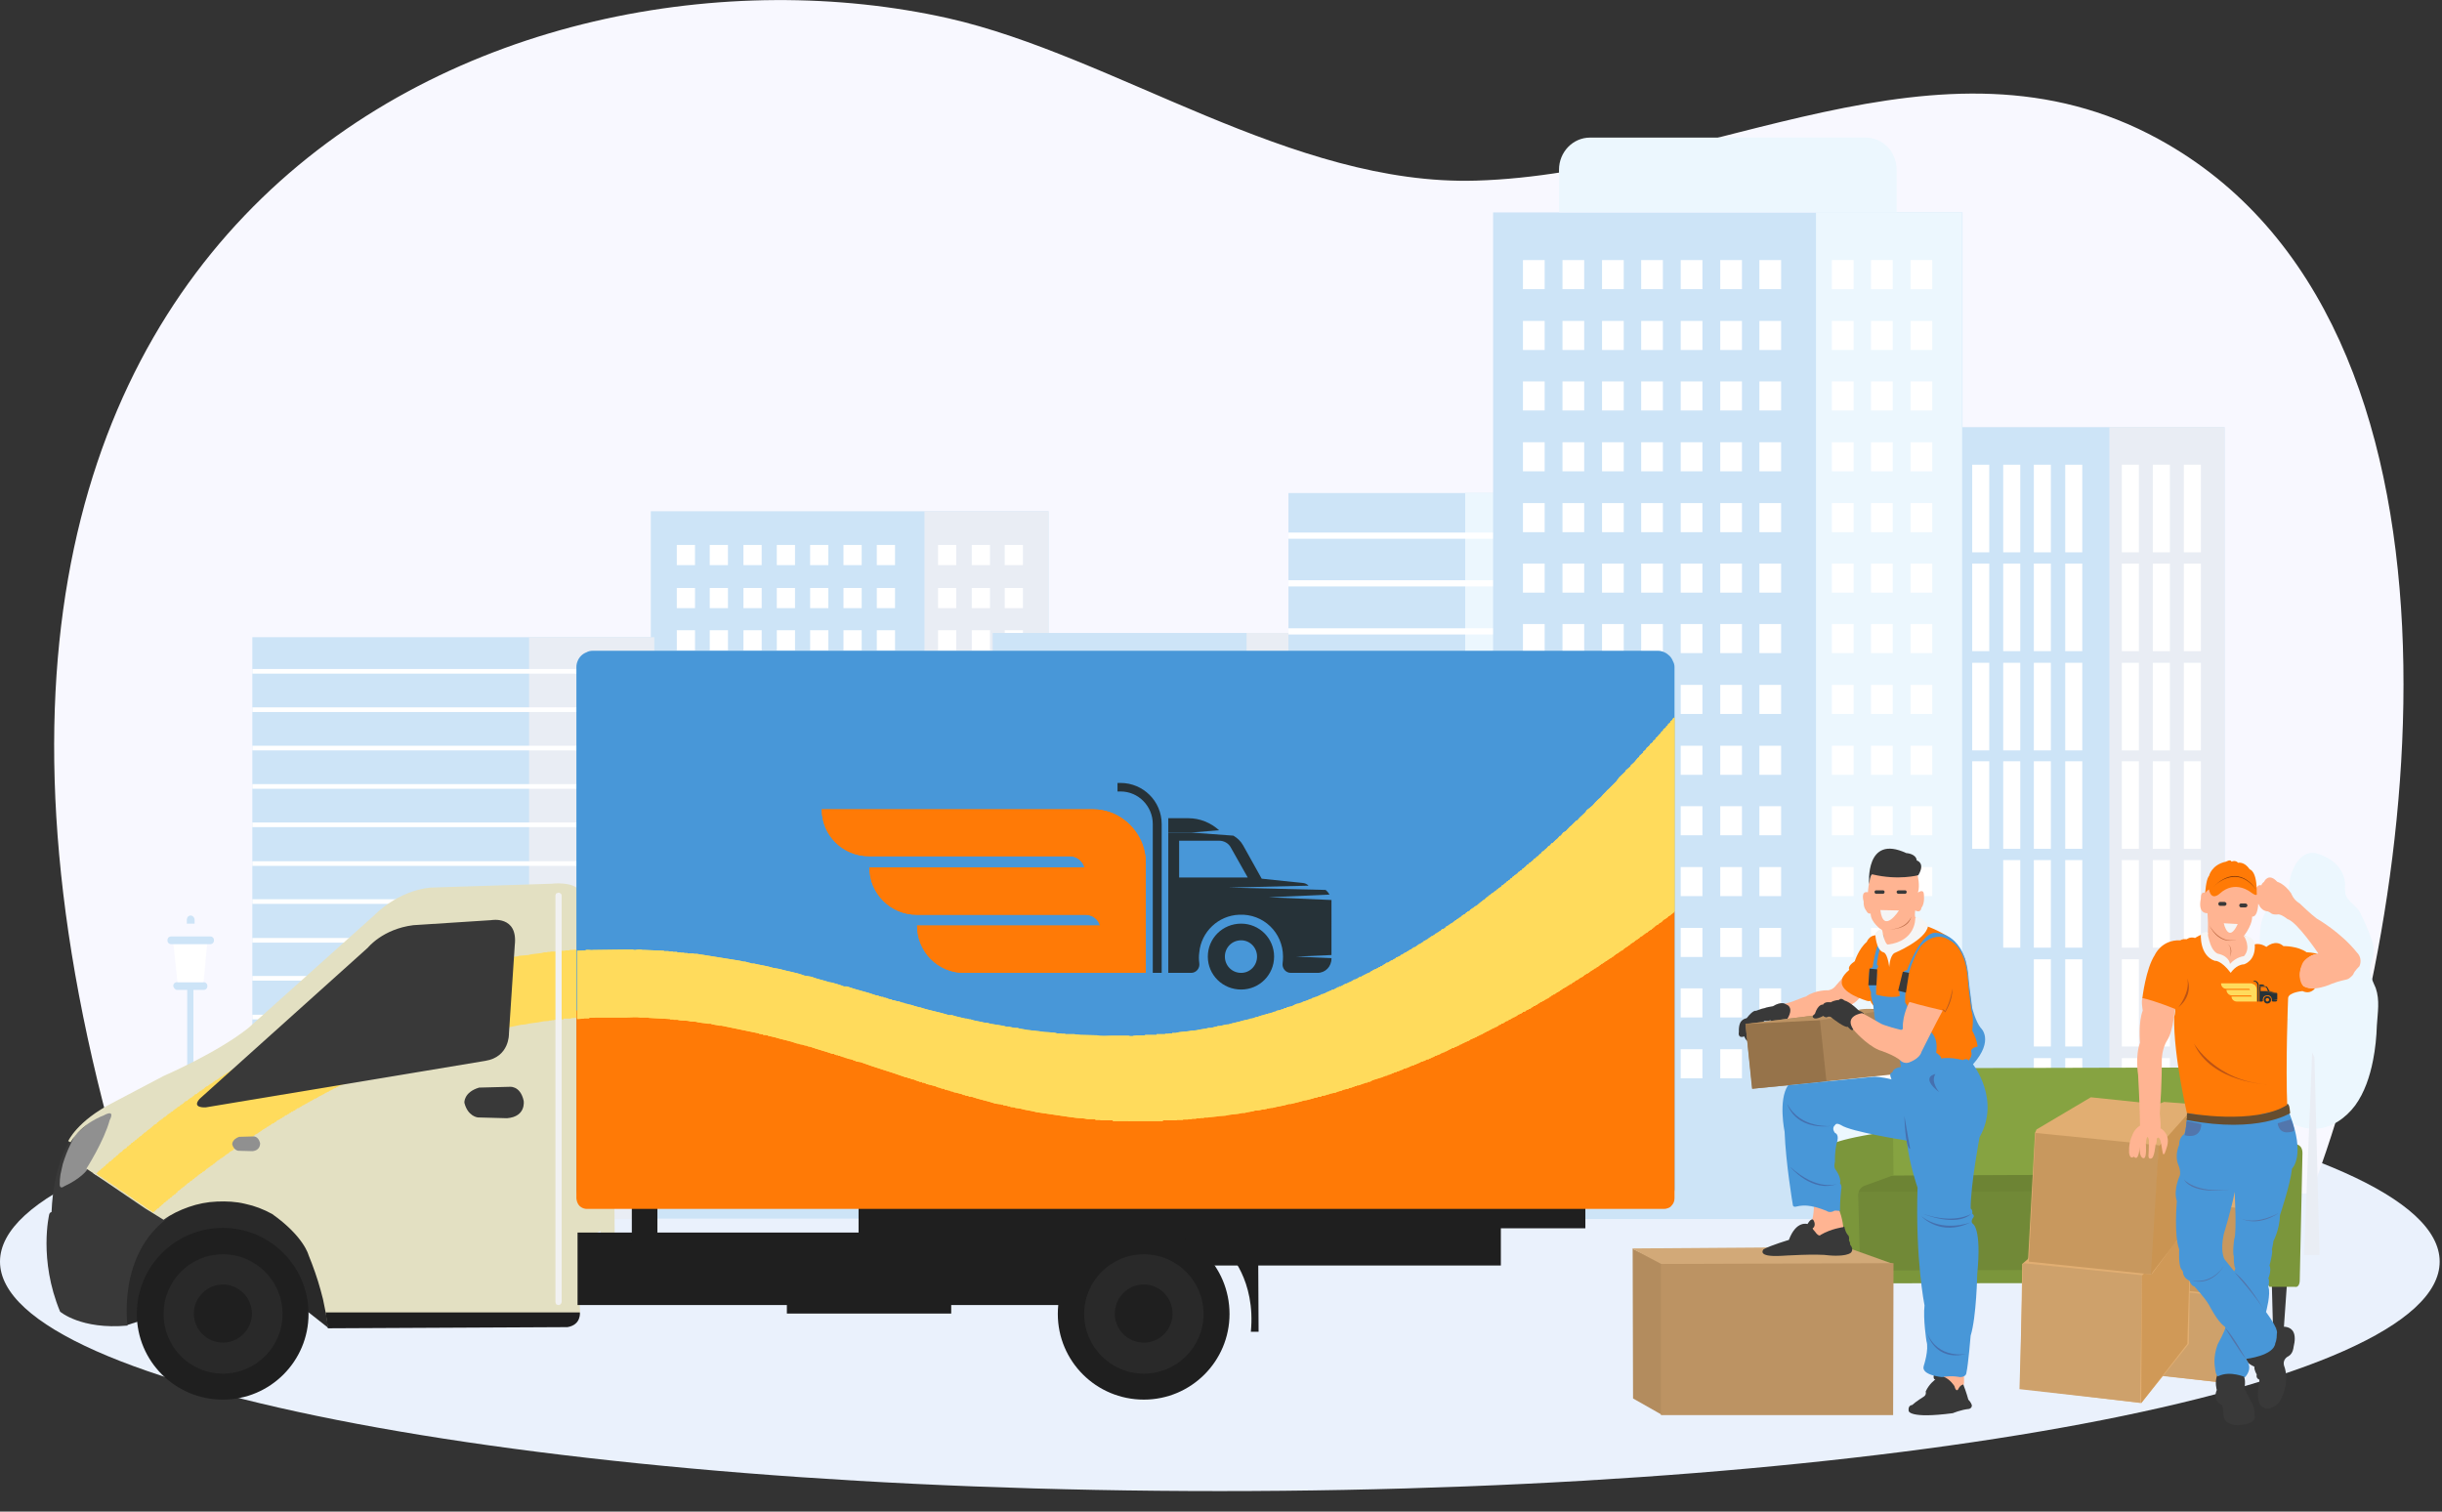 <svg version="1.2" xmlns="http://www.w3.org/2000/svg" viewBox="0 0 630 390" width="630" height="390">
	<rect x="0" y="0" width="630" height="390" fill="#333333" stroke="none"/>
	<title>cargo-taxi-svg</title>
	<style>
		tspan { white-space:pre } 
		.s0 { fill: #eaf1fc } 
		.s1 { fill: #f8f8ff } 
		.s2 { fill: #cde4f7 } 
		.s3 { fill: #e9edf4 } 
		.s4 { fill: #ffffff } 
		.s5 { fill: #ecf7fe } 
		.s6 { fill: #393939 } 
		.s7 { fill: #718937 } 
		.s8 { fill: #6d8434 } 
		.s9 { fill: #86a341 } 
		.s10 { fill: #7b963b } 
		.s11 { fill: #e1ae72 } 
		.s12 { fill: #cea16b } 
		.s13 { fill: #d09957 } 
		.s14 { fill: #c69863 } 
		.s15 { fill: #cead85 } 
		.s16 { fill: #c8985e } 
		.s17 { fill: #ca9452 } 
		.s18 { fill: #ffb492 } 
		.s19 { fill: #f5f5f5 } 
		.s20 { fill: #bf6b45 } 
		.s21 { fill: #ff7a06 } 
		.s22 { fill: #bc5314 } 
		.s23 { fill: #7a340a } 
		.s24 { fill: #4897d8 } 
		.s25 { fill: #5276ac } 
		.s26 { fill: #664d2f } 
		.s27 { fill: #bd6d49 } 
		.s28 { fill: #b65920 } 
		.s29 { fill: #aa8458 } 
		.s30 { fill: #b38c5e } 
		.s31 { fill: #96734a } 
		.s32 { fill: #bd9363 } 
		.s33 { fill: #d2a978 } 
		.s34 { fill: #4570af } 
		.s35 { fill: #bc9363 } 
		.s36 { fill: #292929 } 
		.s37 { fill: #909090 } 
		.s38 { fill: #e3e0c2 } 
		.s39 { fill: #1f1f1f } 
		.s40 { fill: #ffdb5c } 
		.s41 { fill: #f1f1f1 } 
		.s42 { fill: #263238 } 
	</style>
	<path id="Layer" class="s0" d="m314.7 384.7c173.8 0 314.7-26.5 314.7-59.2 0-32.7-140.9-59.2-314.7-59.2-173.8 0-314.7 26.5-314.7 59.2 0 32.7 140.9 59.2 314.7 59.2z"/>
	<path id="Layer" class="s1" d="m596.2 307.9c28.6-74.6 47.2-224.7-39.3-272-56.6-31-115.6 8.9-176.1 10.7-47.5 1.4-93.3-32.2-136.2-41.9-112.4-25.2-289.2 47.9-211.5 303.2 194.3-0.5 368.7 0.5 563.1 0z"/>
	<path id="Layer" class="s2" d="m270.5 131.9h-102.6v182.5h102.6z"/>
	<path id="Layer" class="s3" d="m270.5 131.9h-32v182.5h32z"/>
	<path id="Layer" class="s4" d="m179.3 140.6h-4.7v5.2h4.7zm8.5 0h-4.7v5.2h4.7zm8.7 0h-4.7v5.2h4.7zm8.6 0h-4.7v5.2h4.7zm8.6 0h-4.7v5.2h4.7zm8.6 0h-4.7v5.2h4.7zm8.6 0h-4.7v5.2h4.7zm15.8 0h-4.7v5.2h4.7zm8.7 0h-4.7v5.2h4.7zm8.5 0h-4.7v5.2h4.7zm-84.6 11.1h-4.7v5.2h4.7zm8.5 0h-4.7v5.2h4.7zm8.7 0h-4.7v5.2h4.7zm8.6 0h-4.7v5.2h4.7zm8.6 0h-4.7v5.2h4.7zm8.6 0h-4.7v5.2h4.7zm8.6 0h-4.7v5.2h4.7zm15.8 0h-4.7v5.2h4.7zm8.7 0h-4.7v5.2h4.7zm8.5 0h-4.7v5.2h4.7zm-84.6 10.9h-4.7v5.2h4.7zm8.5 0h-4.7v5.2h4.7zm8.7 0h-4.7v5.2h4.7zm8.6 0h-4.7v5.2h4.7zm8.6 0h-4.7v5.2h4.7zm8.6 0h-4.7v5.2h4.7zm8.6 0h-4.7v5.2h4.7zm15.8 0h-4.7v5.2h4.7zm8.7 0h-4.7v5.2h4.7zm8.5 0h-4.7v5.2h4.7zm-84.6 11h-4.7v5.2h4.7zm8.5 0h-4.7v5.2h4.7zm8.7 0h-4.7v5.2h4.7zm8.6 0h-4.7v5.2h4.7zm8.6 0h-4.7v5.2h4.7zm8.6 0h-4.7v5.2h4.7zm8.6 0h-4.7v5.2h4.7zm15.8 0h-4.7v5.2h4.7zm8.7 0h-4.7v5.2h4.7zm8.5 0h-4.7v5.2h4.7zm-84.6 11.1h-4.7v5.2h4.7zm8.5 0h-4.7v5.2h4.7zm8.7 0h-4.7v5.2h4.7zm8.6 0h-4.7v5.2h4.7zm8.6 0h-4.7v5.2h4.7zm8.6 0h-4.7v5.2h4.7zm8.6 0h-4.7v5.2h4.7zm15.8 0h-4.7v5.2h4.7zm8.7 0h-4.7v5.2h4.7zm8.5 0h-4.7v5.2h4.7zm-84.6 11h-4.7v5.2h4.7zm8.5 0h-4.7v5.2h4.7zm8.7 0h-4.7v5.2h4.7zm8.6 0h-4.7v5.2h4.7zm8.6 0h-4.7v5.2h4.7zm8.6 0h-4.7v5.2h4.7zm8.6 0h-4.7v5.2h4.7zm15.8 0h-4.7v5.2h4.7zm8.7 0h-4.7v5.2h4.7zm8.5 0h-4.7v5.2h4.7zm-84.6 10.9h-4.7v5.2h4.7zm8.5 0h-4.7v5.2h4.7zm8.7 0h-4.7v5.2h4.7zm8.6 0h-4.7v5.2h4.7zm8.6 0h-4.7v5.2h4.7zm8.6 0h-4.7v5.2h4.7zm8.6 0h-4.7v5.2h4.7zm15.8 0h-4.7v5.2h4.7zm8.7 0h-4.7v5.2h4.7zm8.5 0h-4.7v5.2h4.7zm-84.6 11.1h-4.7v5.2h4.7zm8.5 0h-4.7v5.2h4.7zm8.7 0h-4.7v5.2h4.7zm8.6 0h-4.7v5.2h4.7zm8.6 0h-4.7v5.2h4.7zm8.6 0h-4.7v5.2h4.7zm8.6 0h-4.7v5.2h4.7zm15.8 0h-4.7v5.2h4.7zm8.7 0h-4.7v5.2h4.7zm8.5 0h-4.7v5.2h4.7zm-84.6 11h-4.7v5.2h4.7zm8.5 0h-4.7v5.2h4.7zm8.7 0h-4.7v5.2h4.7zm8.6 0h-4.7v5.2h4.7zm8.6 0h-4.7v5.2h4.7zm8.6 0h-4.7v5.2h4.7zm8.6 0h-4.7v5.2h4.7zm15.8 0h-4.7v5.2h4.7zm8.7 0h-4.7v5.2h4.7zm8.5 0h-4.7v5.2h4.7zm-84.6 10.9h-4.7v5.2h4.7zm8.5 0h-4.7v5.2h4.7zm8.7 0h-4.7v5.2h4.7zm8.6 0h-4.7v5.2h4.7zm8.6 0h-4.7v5.2h4.7zm8.6 0h-4.7v5.2h4.7zm8.6 0h-4.7v5.2h4.7zm15.8 0h-4.7v5.2h4.7zm8.7 0h-4.7v5.2h4.7zm8.5 0h-4.7v5.2h4.7zm-84.6 11.1h-4.7v5.2h4.7zm8.5 0h-4.7v5.2h4.7zm8.7 0h-4.7v5.2h4.7zm8.6 0h-4.7v5.2h4.7zm8.6 0h-4.7v5.2h4.7zm8.6 0h-4.7v5.2h4.7zm8.6 0h-4.7v5.2h4.7zm15.8 0h-4.7v5.2h4.7zm8.7 0h-4.7v5.2h4.7zm8.5 0h-4.7v5.2h4.7zm-84.6 11h-4.7v5.2h4.7zm8.5 0h-4.7v5.2h4.7zm8.7 0h-4.7v5.2h4.7zm8.6 0h-4.7v5.2h4.7zm8.6 0h-4.7v5.2h4.7zm8.6 0h-4.7v5.2h4.7zm8.6 0h-4.7v5.2h4.7zm15.8 0h-4.7v5.2h4.7zm8.7 0h-4.7v5.2h4.7zm8.5 0h-4.7v5.2h4.7zm-84.6 11h-4.7v5.2h4.7zm8.5 0h-4.7v5.2h4.7zm8.7 0h-4.7v5.2h4.7zm8.6 0h-4.7v5.2h4.7zm8.6 0h-4.7v5.2h4.7zm8.6 0h-4.7v5.2h4.7zm8.6 0h-4.7v5.2h4.7zm15.8 0h-4.7v5.2h4.7zm8.7 0h-4.7v5.2h4.7zm8.5 0h-4.7v5.2h4.7zm0 11h-4.7v5.2h4.7zm0 11h-4.7v5.2h4.7z"/>
	<path id="Layer" class="s2" d="m351.3 163.3h-95.2v151.1h95.2z"/>
	<path id="Layer" class="s3" d="m351.3 163.3h-29.7v151.1h29.7z"/>
	<path id="Layer" class="s4" d="m266.6 171h-4.4v22.6h4.4zm8 0h-4.4v22.6h4.4zm8 0h-4.4v22.6h4.4zm8 0h-4.4v22.6h4.4zm8 0h-4.4v22.6h4.4zm8 0h-4.4v22.6h4.4zm8 0h-4.4v22.6h4.4zm14.7 0h-4.4v22.6h4.4zm7.9 0h-4.4v22.6h4.4zm8 0h-4.4v22.6h4.4zm-78.6 25.4h-4.4v22.6h4.4zm8 0h-4.4v22.6h4.4zm8 0h-4.4v22.6h4.4zm8 0h-4.4v22.6h4.4zm8 0h-4.4v22.6h4.4zm8 0h-4.4v22.6h4.4zm8 0h-4.4v22.6h4.4zm14.7 0h-4.4v22.6h4.4zm7.9 0h-4.4v22.6h4.4zm8 0h-4.4v22.6h4.4zm-78.6 25.5h-4.4v22.6h4.4zm8 0h-4.4v22.6h4.4zm8 0h-4.4v22.6h4.4zm8 0h-4.4v22.6h4.4zm8 0h-4.4v22.6h4.4zm8 0h-4.4v22.6h4.4zm8 0h-4.4v22.6h4.4zm14.7 0h-4.4v22.6h4.4zm7.9 0h-4.4v22.6h4.4zm8 0h-4.4v22.6h4.4zm-78.6 25.6h-4.4v22.5h4.4zm8 0h-4.4v22.5h4.4zm8 0h-4.4v22.5h4.4zm8 0h-4.4v22.5h4.4zm8 0h-4.4v22.5h4.4zm8 0h-4.4v22.5h4.4zm8 0h-4.4v22.5h4.4zm14.7 0h-4.4v22.5h4.4zm7.9 0h-4.4v22.5h4.4zm8 0h-4.4v22.5h4.4zm-78.6 25.5h-4.4v22.6h4.4zm8 0h-4.4v22.6h4.4zm8 0h-4.4v22.6h4.4zm8 0h-4.4v22.6h4.4zm8 0h-4.4v22.6h4.4zm8 0h-4.4v22.6h4.4zm8 0h-4.4v22.6h4.4zm14.7 0h-4.4v22.6h4.4zm7.9 0h-4.4v22.6h4.4zm8 0h-4.4v22.6h4.4z"/>
	<path id="Layer" class="s2" d="m573.9 110.2h-95.2v204.2h95.2z"/>
	<path id="Layer" class="s3" d="m573.9 110.2h-29.7v204.2h29.7z"/>
	<path id="Layer" class="s4" d="m513.2 119.9h-4.4v22.6h4.4zm8 0h-4.4v22.6h4.4zm7.9 0h-4.4v22.6h4.4zm8.1 0h-4.4v22.6h4.4zm14.6 0h-4.4v22.6h4.4zm8 0h-4.4v22.6h4.4zm8 0h-4.4v22.6h4.4zm-54.6 25.5h-4.4v22.6h4.4zm8 0h-4.4v22.6h4.4zm7.9 0h-4.4v22.6h4.4zm8.1 0h-4.4v22.6h4.4zm14.6 0h-4.4v22.6h4.4zm8 0h-4.4v22.6h4.4zm8 0h-4.4v22.6h4.4zm-54.6 25.6h-4.4v22.6h4.4zm8 0h-4.4v22.6h4.4zm7.9 0h-4.4v22.6h4.4zm8.1 0h-4.4v22.6h4.4zm14.6 0h-4.4v22.6h4.4zm8 0h-4.4v22.6h4.4zm8 0h-4.4v22.6h4.4zm-54.6 25.4h-4.4v22.6h4.4zm8 0h-4.4v22.6h4.4zm7.9 0h-4.4v22.6h4.4zm8.1 0h-4.4v22.6h4.4zm14.6 0h-4.4v22.6h4.4zm8 0h-4.4v22.6h4.4zm8 0h-4.4v22.6h4.4zm-46.6 25.5h-4.4v22.6h4.4zm7.9 0h-4.4v22.6h4.4zm8.1 0h-4.4v22.6h4.4zm14.6 0h-4.4v22.6h4.4zm8 0h-4.4v22.6h4.4zm8 0h-4.4v22.6h4.4zm-38.7 25.6h-4.4v22.5h4.4zm8.1 0h-4.4v22.5h4.4zm14.6 0h-4.4v22.5h4.4zm8 0h-4.4v22.5h4.4zm8 0h-4.4v22.5h4.4zm-38.7 25.5h-4.4v22.6h4.4zm8.1 0h-4.4v22.6h4.4zm14.6 0h-4.4v22.6h4.4zm8 0h-4.4v22.6h4.4zm8 0h-4.4v22.6h4.4z"/>
	<path id="Layer" class="s2" d="m398.5 127.2h-66.1v187.3h66.1z"/>
	<path id="Layer" class="s5" d="m398.5 127.2h-20.5v187.3h20.5z"/>
	<path id="Layer" class="s4" d="m398.5 137.4h-66.1v1.6h66.1zm0 12.3h-66.1v1.6h66.1zm0 12.4h-66.1v1.6h66.1zm0 12.3h-66.1v1.6h66.1zm0 12.4h-66.1v1.6h66.1zm0 12.4h-66.1v1.6h66.1zm0 12.4h-66.1v1.6h66.1zm0 12.3h-66.1v1.6h66.1zm0 12.4h-66.1v1.6h66.1zm0 12.3h-66.1v1.6h66.1zm0 12.4h-66.1v1.6h66.1zm0 12.4h-66.1v1.6h66.1zm0 12.4h-66.1v1.6h66.1zm0 12.3h-66.1v1.6h66.1z"/>
	<path id="Layer" class="s2" d="m168.8 164.4h-103.7v150.1h103.7z"/>
	<path id="Layer" class="s3" d="m168.8 164.4h-32.3v150.1h32.3z"/>
	<path id="Layer" class="s4" d="m168.8 172.6h-103.7v1.2h103.7zm0 9.9h-103.7v1.2h103.7zm0 9.9h-103.7v1.2h103.7zm0 9.9h-103.7v1.2h103.7zm0 9.9h-103.7v1.2h103.7zm0 10h-103.7v1.2h103.7zm0 9.8h-103.7v1.2h103.7zm0 10h-103.7v1.2h103.7zm0 9.8h-103.7v1.2h103.7zm0 10h-103.7v1.2h103.7zm0 9.8h-103.7v1.2h103.7zm0 10h-103.7v1.2h103.7zm0 9.8h-103.7v1.2h103.7zm0 10h-103.7v1.2h103.7z"/>
	<path id="Layer" class="s2" d="m506.2 54.8h-121v259.7h121.1v-259.7z"/>
	<path id="Layer" class="s5" d="m506.2 54.8h-37.7v259.7h37.7z"/>
	<path id="Layer" class="s4" d="m398.5 67.1h-5.6v7.5h5.6zm10.2 0h-5.6v7.5h5.6zm10.2 0h-5.6v7.5h5.6zm10.1 0h-5.6v7.5h5.6zm10.2 0h-5.6v7.5h5.6zm10.2 0h-5.6v7.5h5.6zm10.1 0h-5.6v7.5h5.6zm18.7 0h-5.6v7.5h5.6zm10.1 0h-5.6v7.5h5.6zm10.2 0h-5.6v7.5h5.6zm-100 15.7h-5.6v7.5h5.6zm10.2 0h-5.6v7.5h5.6zm10.2 0h-5.6v7.5h5.6zm10.1 0h-5.6v7.5h5.6zm10.2 0h-5.6v7.5h5.6zm10.2 0h-5.6v7.5h5.6zm10.1 0h-5.6v7.5h5.6zm18.7 0h-5.6v7.5h5.6zm10.1 0h-5.6v7.5h5.6zm10.2 0h-5.6v7.5h5.6zm-100 15.6h-5.6v7.5h5.6zm10.2 0h-5.6v7.5h5.6zm10.2 0h-5.6v7.5h5.6zm10.1 0h-5.6v7.5h5.6zm10.2 0h-5.6v7.5h5.6zm10.2 0h-5.6v7.5h5.6zm10.1 0h-5.6v7.5h5.6zm18.7 0h-5.6v7.5h5.6zm10.1 0h-5.6v7.5h5.6zm10.2 0h-5.6v7.5h5.6zm-100 15.7h-5.6v7.5h5.6zm10.2 0h-5.6v7.5h5.6zm10.2 0h-5.6v7.5h5.6zm10.1 0h-5.6v7.5h5.6zm10.2 0h-5.6v7.5h5.6zm10.2 0h-5.6v7.5h5.6zm10.1 0h-5.6v7.5h5.6zm18.7 0h-5.6v7.5h5.6zm10.1 0h-5.6v7.5h5.6zm10.2 0h-5.6v7.5h5.6zm-100 15.7h-5.6v7.5h5.6zm10.2 0h-5.6v7.5h5.6zm10.2 0h-5.6v7.5h5.6zm10.1 0h-5.6v7.5h5.6zm10.2 0h-5.6v7.5h5.6zm10.2 0h-5.6v7.5h5.6zm10.1 0h-5.6v7.5h5.6zm18.7 0h-5.6v7.5h5.6zm10.1 0h-5.6v7.5h5.6zm10.2 0h-5.6v7.5h5.6zm-100 15.6h-5.6v7.5h5.6zm10.2 0h-5.6v7.5h5.6zm10.2 0h-5.6v7.5h5.6zm10.1 0h-5.6v7.5h5.6zm10.2 0h-5.6v7.5h5.6zm10.2 0h-5.6v7.5h5.6zm10.1 0h-5.6v7.5h5.6zm18.7 0h-5.6v7.5h5.6zm10.1 0h-5.6v7.5h5.6zm10.2 0h-5.6v7.5h5.6zm-100 15.6h-5.6v7.5h5.6zm10.2 0h-5.6v7.5h5.6zm10.2 0h-5.6v7.5h5.6zm10.1 0h-5.6v7.5h5.6zm10.2 0h-5.6v7.5h5.6zm10.2 0h-5.6v7.5h5.6zm10.1 0h-5.6v7.5h5.6zm18.7 0h-5.6v7.5h5.6zm10.1 0h-5.6v7.5h5.6zm10.2 0h-5.6v7.5h5.6zm-100 15.7h-5.6v7.5h5.6zm10.2 0h-5.6v7.5h5.6zm10.2 0h-5.6v7.5h5.6zm10.1 0h-5.6v7.5h5.6zm10.2 0h-5.6v7.5h5.6zm10.2 0h-5.6v7.5h5.6zm10.1 0h-5.6v7.5h5.6zm18.7 0h-5.6v7.5h5.6zm10.1 0h-5.6v7.5h5.6zm10.2 0h-5.6v7.5h5.6zm-100 15.7h-5.6v7.5h5.6zm10.2 0h-5.6v7.5h5.6zm10.2 0h-5.6v7.5h5.6zm10.1 0h-5.6v7.5h5.6zm10.2 0h-5.6v7.5h5.6zm10.2 0h-5.6v7.5h5.6zm10.1 0h-5.6v7.5h5.6zm18.7 0h-5.6v7.5h5.6zm10.1 0h-5.6v7.5h5.6zm10.2 0h-5.6v7.5h5.6zm-100 15.6h-5.6v7.5h5.6zm10.2 0h-5.6v7.5h5.6zm10.2 0h-5.6v7.5h5.6zm10.1 0h-5.6v7.5h5.6zm10.2 0h-5.6v7.5h5.6zm10.2 0h-5.6v7.5h5.6zm10.1 0h-5.6v7.5h5.6zm18.7 0h-5.6v7.5h5.6zm10.1 0h-5.6v7.5h5.6zm10.2 0h-5.6v7.5h5.6zm-100 15.7h-5.6v7.5h5.6zm10.2 0h-5.6v7.5h5.6zm10.2 0h-5.6v7.5h5.6zm10.1 0h-5.6v7.5h5.6zm10.2 0h-5.6v7.5h5.6zm10.2 0h-5.6v7.5h5.6zm10.1 0h-5.6v7.5h5.6zm18.7 0h-5.6v7.5h5.6zm10.1 0h-5.6v7.5h5.6zm10.2 0h-5.6v7.5h5.6zm-100 15.7h-5.6v7.5h5.6zm10.2 0h-5.6v7.5h5.6zm10.2 0h-5.6v7.5h5.6zm10.1 0h-5.6v7.5h5.6zm10.2 0h-5.6v7.5h5.6zm10.2 0h-5.6v7.5h5.6zm10.1 0h-5.6v7.5h5.6zm18.7 0h-5.6v7.5h5.6zm10.1 0h-5.6v7.5h5.6zm10.2 0h-5.6v7.5h5.6zm-100 15.6h-5.6v7.5h5.6zm10.2 0h-5.6v7.5h5.6zm10.2 0h-5.6v7.5h5.6zm10.1 0h-5.6v7.5h5.6zm10.2 0h-5.6v7.5h5.6zm10.2 0h-5.6v7.5h5.6zm10.1 0h-5.6v7.5h5.6zm18.7 0h-5.6v7.5h5.6zm10.1 0h-5.6v7.5h5.6zm10.2 0h-5.6v7.5h5.6zm-100 15.7h-5.6v7.5h5.6zm10.2 0h-5.6v7.5h5.6zm10.2 0h-5.6v7.5h5.6zm10.1 0h-5.6v7.5h5.6zm10.2 0h-5.6v7.5h5.6zm10.2 0h-5.6v7.5h5.6zm10.1 0h-5.6v7.5h5.6zm18.7 0h-5.6v7.5h5.6zm10.1 0h-5.6v7.5h5.6zm10.2 0h-5.6v7.5h5.6z"/>
	<path id="Layer" class="s5" d="m402.2 54.8h87.1v-11c0-4.6-3.5-8.3-8-8.3h-71.1c-4.4 0-8 3.7-8 8.3z"/>
	<path id="Layer" class="s2" d="m559 325h12c0-1.1-1-2-2.2-2h-7.6c-1.2 0-2.2 0.9-2.2 2z"/>
	<path id="Layer" class="s2" d="m563.1 308h3.6c0.4 0 0.7 0.3 0.7 0.7l0.6 14.3h-6l0.3-14.3c0-0.4 0.4-0.8 0.8-0.7z"/>
	<path id="Layer" class="s2" d="m563.5 308h3.1c0.8 0 1.5-0.5 1.5-1.3v-2.4c0-0.7-0.6-1.3-1.5-1.3h-3.1c-0.8 0-1.5 0.5-1.5 1.3v2.4c0 0.8 0.6 1.3 1.5 1.3z"/>
	<path id="Layer" class="s2" d="m566 260h-2v43h2z"/>
	<path id="Layer" class="s2" d="m561.9 261h6.3c0.5 0 0.9-0.5 0.9-1 0-0.5-0.4-1-0.9-1h-6.3c-0.5 0-0.9 0.5-0.9 1 0 0.5 0.3 1 0.9 1z"/>
	<path id="Layer" class="s4" d="m561.1 259h6.8l1.1-10h-9z"/>
	<path id="Layer" class="s2" d="m559.9 249h10.1c0.5 0 0.9-0.4 0.9-0.9 0-0.5-0.4-0.9-0.9-0.9h-10.1c-0.5 0-0.9 0.4-0.9 0.9 0 0.5 0.4 0.9 0.9 0.9zm4.1-5h2.1v-1c0-0.6-0.4-1-1-1-0.6 0-1 0.4-1 1z"/>
	<path id="Layer" class="s2" d="m559.3 248h10.7c0-2.2-1.7-4-3.9-4h-3c-2 0-3.8 1.8-3.8 4zm-516.3 73h12.6c0-1.3-1.1-2.4-2.3-2.4h-7.9c-1.3 0.1-2.4 1.1-2.4 2.4z"/>
	<path id="Layer" class="s2" d="m47.1 304h3.8c0.4 0 0.8 0.3 0.8 0.7l0.6 14.5h-6.4l0.3-14.5c0.1-0.4 0.5-0.7 0.9-0.7z"/>
	<path id="Layer" class="s2" d="m47.7 304.2h2.9c0.7 0 1.3-0.6 1.3-1.4v-2.6c0-0.7-0.6-1.4-1.3-1.4h-2.9c-0.7 0-1.3 0.6-1.3 1.4v2.7c0 0.7 0.6 1.3 1.3 1.3z"/>
	<path id="Layer" class="s2" d="m49.9 254.3h-1.6v44.6h1.6z"/>
	<path id="Layer" class="s2" d="m45.7 255.4h6.8c0.6 0 1-0.4 1-1 0-0.6-0.4-1-1-1h-6.8c-0.6 0-1 0.4-1 1 0.1 0.5 0.5 1 1 1z"/>
	<path id="Layer" class="s4" d="m45.8 253.4h6.7l1-10.2h-8.8z"/>
	<path id="Layer" class="s2" d="m44.2 243.6h10c0.6 0 1-0.4 1-1 0-0.6-0.4-1-1-1h-10c-0.6 0-1 0.4-1 1 0 0.6 0.4 1 1 1zm3.9-5.3h2.1v-1c0-0.6-0.5-1.1-1-1.1-0.6 0-1 0.5-1 1.1v1z"/>
	<path id="Layer" class="s5" d="m597.4 220.1c-3.5-0.7-5.9 3.2-6.6 6.6-0.3 1.8-0.3 3.9-1.7 5.1-0.6 0.4-1.2 0.8-1.9 1.1-3.9 2.1-4.2 6-4.2 9.9 0.1 0.7-0.1 1.3-0.3 1.9-0.3 0.7-1 1-1.5 1.6-0.3 0.4-0.4 0.9-0.5 1.5-1 4.5-0.5 8.6-0.4 13.1 0.2 31.8 16.7 30.3 16.7 30.3h0.6c4-0.2 7.6-2.8 10-6 2.4-3.3 3.8-7.5 4.6-11.6 0.6-3 0.9-6.1 1-9.1 0.2-3.3 0.8-6.4-0.3-9.6-0.6-1.4-1.4-2.9-1.5-4.5 0-1.7 1-3.3 1-5.1 0-1-0.2-2.1-0.6-3-0.8-2.4-1.9-4.8-3-7-1-1.7-3.1-2.7-3.7-4.6-0.1-0.8-0.2-1.6-0.1-2.5-0.1-4.1-3.5-6.9-7-7.9z"/>
	<path id="Layer" class="s3" d="m594.4 323.8h4l-1.3-51-0.6-1.3z"/>
	<g id="Папка 1">
		<path id="Фигура_25_копия" fill-rule="evenodd" class="s6" d="m474 331.5l1 11.1h2.8l0.2-11.2zm11.3-1l0.1 1.8h2.2v-2.1zm92-0.3l-0.1 1.9 2.3 0.1 0.3-2.1zm8.8 1.1l0.3 11.4 2.8-0.1 0.8-11.4z"/>
		<path id="Фигура_22_копия" fill-rule="evenodd" class="s7" d="m477.9 307l109.3-0.9v22.6l-109.2-0.2z"/>
		<path id="Фигура_23_копия" fill-rule="evenodd" class="s8" d="m591.6 307.2l-115.2 0.3 11.3-4.7 89.8-0.4z"/>
		<path id="Фигура_24_копия" fill-rule="evenodd" class="s9" d="m577.7 302.9l-90.5 0.4 1.2-10.2 0.2-14c-0.2-4 3.5-3.5 3.5-3.5l81.4-0.2c3.8-0.3 3.4 4.4 3.4 4.4v13.3z"/>
		<path id="Фигура_21_копия" fill-rule="evenodd" class="s10" d="m488.4 292.9c-2.6-0.9-5.4-0.3-5.4-0.3-12.7 2.1-12.6 4-12.6 4-1 3.9-0.2 9.9-0.2 9.9l0.6 23.9c0.3 1.8 1.7 1.7 1.7 1.7l6.6-0.1c0.7-1.2 1.2-0.9 1.2-0.9l104.5-0.1 0.7 1h6.5c1.3 0.3 1.3-1.6 1.3-1.6l0.7-32.7c0.1-2.5-1.8-2.5-1.8-2.5-14-5.1-15.4-2.5-15.4-2.5-1.2 3-0.5 10.1-0.5 10.1 9.5 2 8.5 3.3 8.5 3.3l-0.1 20.2c-0.2 1.7-8.8 1.2-8.8 1.2l-93.6 0.3c-3 0.1-2.5-3.6-2.5-3.6l-0.4-15.2c-0.3-2.8 2-3.2 2-3.2l7.1-2.6z"/>
		<path id="Фигура_30_копия" fill-rule="evenodd" class="s11" d="m558.3 284.3l-8.7 3.2-0.9 18.2 17.1 1.8 7.2-5 0.7-17z"/>
		<path id="Фигура_31_копия" fill-rule="evenodd" class="s12" d="m549.4 287.5l17.4 1.5-1 18.5-17.1-1.8z"/>
		<path id="Фигура_32_копия" fill-rule="evenodd" class="s13" d="m565.8 307.5l7.2-4.9 0.6-16.8-7 3.3z"/>
		<path id="Фигура_33_копия" fill-rule="evenodd" class="s14" d="m549.7 287.5l8.3-0.1 0.1 0.7z"/>
		<path id="Фигура_34_копия" fill-rule="evenodd" class="s14" d="m558.4 287.9l-0.2 0.3 7.8 0.6z"/>
		<path id="Фигура_35_копия" fill-rule="evenodd" class="s15" d="m558 287.4l7.6-2.3-7.4 3z"/>
		<path id="Фигура_24_копия-2" fill-rule="evenodd" class="s11" d="m554.7 331.6l-1 0.9-0.3 21.9 21.2 2.5 8.4-10.4 0.3-20.6-1-0.1-22.4-2.1z"/>
		<path id="Фигура_25_копия-2" fill-rule="evenodd" class="s12" d="m553.9 332.4l20.8 2.1-0.3 22.3-21.2-2.3z"/>
		<path id="Фигура_26_копия" fill-rule="evenodd" class="s13" d="m574.6 356.9l8.1-10.4 0.6-20.4-8.6 8.5z"/>
		<path id="Фигура_27_копия" fill-rule="evenodd" class="s11" d="m556.3 308.9l-0.3 0.6-1.3 22.4 21.7 2.4 6.3-8.5 0.7-20.8-17.6-1.8z"/>
		<path id="Фигура_28_копия" fill-rule="evenodd" class="s16" d="m556 309.5l-1.1 22.6 21.6 2.2 1.3-22.6z"/>
		<path id="Фигура_29_копия" fill-rule="evenodd" class="s17" d="m576.4 334.3l6.3-8.3 0.8-20.6-5.8 6.5z"/>
	</g>
	<g id="Папка 1">
		<path id="Фигура_33_копия_2" fill-rule="evenodd" class="s14" d="m566.9 261.1l12.1-0.1 0.2 1.1z"/>
		<path id="Фигура_34_копия_2" fill-rule="evenodd" class="s14" d="m579.6 261.7l-0.2 0.5 11.4 0.9z"/>
		<path id="Фигура_35_копия_2" fill-rule="evenodd" class="s15" d="m579 260.9l11.2-3.3-10.8 4.5z"/>
		<path id="Фигура_24_копия_2-2" fill-rule="evenodd" class="s11" d="m523.2 324.8l-1.5 1.3-0.5 32.1 31.2 3.8 12.3-15.3 0.5-30.3-1.5-0.1-32.9-3.1z"/>
		<path id="Фигура_25_копия_2-2" fill-rule="evenodd" class="s12" d="m521.9 325.9l30.7 3.1-0.5 32.9-31.1-3.5z"/>
		<path id="Фигура_26_копия_2" fill-rule="evenodd" class="s13" d="m552.4 362l11.9-15.3 0.9-30.1-12.6 12.5z"/>
		<path id="Фигура_27_копия_2" fill-rule="evenodd" class="s11" d="m525.4 291.4l-0.4 0.9-1.8 32.9 31.9 3.6 9.2-12.5 1-30.5-25.9-2.7z"/>
		<path id="Фигура_28_копия_2" fill-rule="evenodd" class="s16" d="m525.1 292.3l-1.7 33.2 31.8 3.3 1.8-33.3z"/>
		<path id="Фигура_29_копия_2" fill-rule="evenodd" class="s17" d="m554.9 328.8l9.4-12.2 1.1-30.3-8.5 9.5z"/>
		<path id="Фигура_7_копия" fill-rule="evenodd" class="s18" d="m569.5 235.6c0.3 4 0 6.6 0 6.6l0.2 3.4 2.6 3.2 4.1 2 2.2-1.2 1.7-2.2 0.8-3.6-2.2-2.3c2.4-3.3 2.1-5 2.1-5 1.6 0.1 1.6-3.6 1.6-3.6l-0.4-2.9-2.3-1.8-2.4-1c0 0-3.7-0.4-3.9-0.4-0.2 0.1-3.3 1.5-3.3 1.5l-1.2 1.4-0.2 0.7c-1.2-0.6-1.1 1.4-1.1 1.4-0.9 4.1 1.7 3.8 1.7 3.8z"/>
		<path id="Фигура_21_копия" fill-rule="evenodd" class="s19" d="m573.7 238.2l3.6 0.2c-2.4 5.2-3.6-0.2-3.6-0.2z"/>
		<path id="Прямоугольник_скругл._углы_1_копия_2" fill-rule="evenodd" class="s6" d="m572.7 232.7h1.2q0.2 0 0.4 0.2 0.1 0.1 0.1 0.3 0 0.2-0.1 0.3-0.2 0.2-0.4 0.2h-1.2q-0.2 0-0.3-0.2-0.1-0.1-0.1-0.3 0-0.2 0.1-0.3 0.1-0.2 0.3-0.2z"/>
		<path id="Прямоугольник_скругл._углы_1_копия_2-2" fill-rule="evenodd" class="s6" d="m578.1 233.1h1.2q0.2 0 0.4 0.2 0.1 0.1 0.1 0.3 0 0.2-0.1 0.3-0.2 0.2-0.4 0.2h-1.2q-0.2 0-0.3-0.2-0.1-0.1-0.1-0.3 0-0.2 0.1-0.3 0.1-0.2 0.3-0.2z"/>
		<path id="Фигура_20_копия" fill-rule="evenodd" class="s20" d="m574.7 243.6c1.3 0.8 0.6 3.3 0.6 3.3 1-2.6-0.6-3.3-0.6-3.3z"/>
		<path id="Фигура_19_копия" fill-rule="evenodd" class="s20" d="m569.9 238.6c2.8 5.7 7 3.8 7 3.8-4.3 1.3-7-3.8-7-3.8z"/>
		<path id="Фигура_1_копия" fill-rule="evenodd" class="s6" d="m572 354.8c-0.7 1.9-0.1 3.8-0.1 3.8-1.2 2.9 1.3 3.9 1.3 3.9 0.5 0.9 0.4 2.6 0.4 2.6 0.2 2.4 3.1 2.6 3.1 2.6 5.3 0 5-2.1 5-2.1 0-3.2-1.1-4.1-1.1-4.1-0.1-0.8-0.9-1.9-0.9-1.9-0.2-1-0.7-1.1-0.7-1.1 0.4-2.3 0-3.1 0-3.1l0.4-1.6-0.9-1.9-3.9-0.4-1.8 1.7z"/>
		<path id="Фигура_5_копия" fill-rule="evenodd" class="s18" d="m552.8 257.3c-0.5 0.8 0 3.4 0 3.4-1.2 3.1-0.7 8.3-0.7 8.3-1.3 3.5-0.5 8.3-0.5 8.3 0.4 6.8 0.5 13.1 0.5 13.1-1.6 1-2 2.5-2 2.5-1.1 2.2-0.8 4.7-0.8 4.7 0.3 1.7 1.2 0.8 1.2 0.8 1.3 1.5 1.5-2.5 1.5-2.5-0.1 3.2 1.1 2.9 1.1 2.9 0.8-0.1 0.5-3.7 0.5-3.7 0.3-3.3 0.8-0.9 0.8-0.9 0 1.8-0.1 3.5-0.1 3.5-0.2 1.5 0.6 1.2 0.6 1.2 0.9 0.1 1.2-3.6 1.2-3.6 0.4-0.4 0.3-1.5 0.3-1.5 0.5-0.8 0.9 0.3 0.9 0.3 0.2 0.4 0.6 3.1 0.6 3.1 0.3 1.8 1-0.9 1-0.9 1.4-3.7-1.5-5.2-1.5-5.2 0.1-0.9-0.2-3.8-0.2-3.8 0.6-8.8 0.5-13.2 0.5-13.2-0.1-3.5 1.4-5.7 1.4-5.7 1.7-2.6 2-8.6 2-8.6l-2.4-2.8-2.5-0.8-1.9 0.8z"/>
		<path id="Фигура_2_копия" fill-rule="evenodd" class="s6" d="m579.5 350.5c-0.3 1.1 2.1 2.1 2.1 2.1-0.1 0.9 0.6 2 0.6 2-0.2 0.9 0.4 1.2 0.4 1.2 0.5 0 0.2 1.1 0.2 1.1-1 5.4 0.9 6.1 0.9 6.1 2.2 1.5 4.5-1.5 4.5-1.5 2.8-5.2 1.1-9 1.1-9-0.6-1.9 1.1-2.6 1.1-2.6 1.2-0.7 1.3-2.3 1.3-2.3 1.8-7.2-4.7-5-4.7-5l-1.4 0.5-2.5 1.8-1.6 2.7c0 0-1.7 1-1.8 1.1z"/>
		<path id="Фигура_4_копия" fill-rule="evenodd" class="s21" d="m590.1 286c-0.5-11.2 0.2-28.5 0.2-28.5 0.1-1.5 3.7-1.8 3.7-1.8 2.2 1 3.3-0.8 3.3-0.8-1.9 0.2-3-0.5-3-0.5-2.6-4.4 1.2-7.2 1.2-7.2 1-1.1 2.5-1 2.5-1-1.1-0.5-2.9-0.5-2.9-0.5-2.4-1.7-6-1.6-6-1.6-2.1-1.9-4.4 0.2-4.4 0.2-1.8-1.2-3.2-0.6-3.2-0.6 0-1.3-2.4-2.2-2.4-2.2 2.1 3.7-0.1 5.5-0.1 5.5-3.2 0.6-3.6 2.4-3.6 2.4-1.3-3-3.4-3.1-3.4-3.1-2.3-1.3-2.5-5.6-2.5-5.6-1.6 0.2-3.2 1.3-3.2 1.3-1.3-0.4-2.1 0.3-2.1 0.3q-0.2 0-0.4 0-0.2 0-0.5 0-0.2 0.1-0.4 0.1-0.2 0.1-0.4 0.2c-4.9-0.2-6.6 3.8-6.6 3.8-2.3 3.5-3.2 11.1-3.2 11.1 3.3 0.7 8.4 2.8 8.4 2.8 0.2 0.8-0.2 2.1-0.2 2.1-0.2 10.2 3.5 25.7 3.5 25.7l5.8 1.1 6.8 0.5 4.9-0.6 5.1-1.2z"/>
		<path id="Фигура_22_копия" fill-rule="evenodd" class="s22" d="m564.3 252.5c0.8 3.5-2.3 7.4-2.3 7.4 4.1-3.4 2.3-7.4 2.3-7.4z"/>
		<path id="Фигура_23_копия" fill-rule="evenodd" class="s22" d="m566 269.2c4.5 10.2 19.1 10.6 19.1 10.6-13.4-0.8-19.1-10.6-19.1-10.6z"/>
		<path id="Фигура_18_копия" fill-rule="evenodd" class="s19" d="m578.9 241.5c2.5 0 2.8 2.1 2.8 2.1 0.3 4.4-2.8 5.2-2.8 5.2-2.1 0.1-3.4 2.2-3.4 2.2-2.6-3.4-4.1-3.1-4.1-3.1-4.1-1.4-3.6-7-3.6-7 2.2-1.1 1.8 0.2 1.8 0.2 0.9 5 2.8 5 2.8 5 2.8 0.7 2.9 2.6 2.9 2.6 1.7-1.9 3.6-2 3.6-2 2-2.2 0-5.2 0-5.2z"/>
		<path id="Фигура_6_копия" fill-rule="evenodd" class="s18" d="m594.1 254.3c2.5 1.9 7.5-0.5 7.5-0.5 1.5-0.6 3.8-1.1 3.8-1.1 0.9-0.2 1.7-1.3 1.7-1.3 0.3-0.9 1.6-2.1 1.6-2.1 0.9-2.2-0.6-3.5-0.6-3.5-4.2-5.3-10.4-8.8-10.4-8.8-1.5-1.1-4.4-3.9-4.4-3.9-1.7-1-2.2-2.6-2.2-2.6-1.7-2.5-3.6-3-3.6-3-2.3-2.5-3.4 0-3.4 0-0.6 0.4-0.7 0.9-0.7 0.9-0.9-0.2-1.1 0.5-1.1 0.5-1.9 0.1-0.9 1.8-0.9 1.8-2.3-0.2-0.2 1.3-0.2 1.3 0.5 0.6 1.5 1.3 1.5 1.3 0.7 1.7 2.1 1.8 2.1 1.8 0.5 0 1.2 0.6 1.2 0.6 0.7 0.4 1.8 0.2 1.8 0.2 1 0.1 2.3 1.2 2.3 1.2 2.5 0.7 8 8.9 8 8.9-3.6 0.7-4.2 2.8-4.2 2.8-1.5 3.6 0.2 5.5 0.2 5.5z"/>
		<path id="Фигура_8_копия" fill-rule="evenodd" class="s21" d="m568.9 230.5c0.4-0.8 1-1 1-1 0.6 3.1 2.7 1.1 2.7 1.1 4.1-3.8 8.2-0.3 8.2-0.3 1.8 1.3 1.4 0.1 1.4 0.1 0.1-5.8-1.8-6.1-1.8-6.1-1.4-2.1-3-1.7-3-1.7-0.7-0.8-1.7-0.3-1.7-0.3-0.2-0.7-1.4 0-1.4 0-3.8 0.8-4.4 3.7-4.4 3.7l-0.1 0.1c-0.7 1-0.9 4.4-0.9 4.4z"/>
		<path id="Фигура_17_копия" fill-rule="evenodd" class="s23" d="m570.9 228.9c6.8-6.8 11.1 0.6 11.1 0.6-5.2-7-11.1-0.6-11.1-0.6z"/>
		<path id="Фигура_3_копия" fill-rule="evenodd" class="s24" d="m587 346.5c-0.3 3.3-7.6 4.1-7.6 4.1-1.4-2.2-2.2-3.3-2.6-3.9-0.2-0.4-0.3-0.5-0.3-0.5-0.2-0.4-0.6-0.9-1-1.4l-0.4-0.7-0.9-1.5q-0.1 0-0.1-0.1c0.1 0.5-2 4.4-2 4.4-1.2 3.3-0.7 5.7-0.7 5.7 0.3 3.1 1 2.4 1 2.4 3-1.4 6.8 0.3 6.8 0.3 2.3-2.6 0.2-4.7 0.2-4.7l-2.6-3.9-1.3-1.9q-0.2-0.4-0.4-0.7c-0.3-0.6-0.7-1.1-0.9-1.5l-0.1-0.1q0 0 0 0-0.2-0.3-0.2-0.3c-1.7-1-4-5.5-4-5.5-1-1.8-3.8-4.8-3.8-4.8-0.8-0.1-1.3-1.5-1.3-1.5-1.4-0.6-1.6-1.9-1.6-1.9 0.1-0.5-0.5-1.1-0.5-1.1-0.7-1.1-0.5-5.1-0.5-5.1-1.4-3.5-0.6-12.4-0.6-12.4-1-3 0.8-6.7 0.8-6.7 0.2-1.4-0.4-2.6-0.4-2.6-1.1-2.6 0.2-5.2 0.2-5.2-0.1-2 1.3-2.8 1.3-2.8 0.7-1.9 0.8-5.4 0.8-5.4 14.6 2.6 19 0.3 19 0.3 7.7-1.5 6.8-2.6 6.8-2.6 0.6-0.2 0.6 2.5 0.6 2.5 4.2 10.9 0.6 14.1 0.6 14.1-0.4 4-3.1 12-3.1 12-0.1 3.8-1.7 6.7-1.7 6.7 0 0.5-0.4 2.2-0.4 2.2 0.4 0.4-0.6 4.1-0.6 4.1 0.6 1.3-0.3 3.3-0.3 3.3 0.4 0.6 0 2.2 0 2.2 0.7 1.8-0.6 6.5-0.6 6.5 3.4 4.6 2.8 5.5 2.8 5.5 0 1.8-0.4 2.5-0.4 2.5zm-10.6-18.5l0.3-0.7c-0.5-0.7-0.4-3.1-0.4-3.1-0.4-1.1 0.1-4.5 0.1-4.5 0.7-1.7 0.1-12.2 0.1-12.2-0.6 3.7-2.8 10.9-2.8 10.9-1 4.6 0.2 6.5 0.2 6.5z"/>
		<path id="Фигура_12_копия" fill-rule="evenodd" class="s25" d="m563.4 304.3c2.6 4.2 11.8 2.6 11.8 2.6-8.8 1-11.8-2.6-11.8-2.6z"/>
		<path id="Фигура_13_копия" fill-rule="evenodd" class="s25" d="m577.8 314.2c4.8 2.6 10-1.2 10-1.2-6.6 3.4-10 1.2-10 1.2z"/>
		<path id="Фигура_14_копия" fill-rule="evenodd" class="s25" d="m576.5 328.3c3.5 2.5 7.9 10.2 7.9 10.2-2.1-3.7-7.9-10.2-7.9-10.2z"/>
		<path id="Фигура_15_копия" fill-rule="evenodd" class="s25" d="m574.1 342.7c1.7 1.4 5.3 7.9 5.3 7.9-1.5-1.7-5.3-7.9-5.3-7.9z"/>
		<path id="Фигура_16_копия" fill-rule="evenodd" class="s25" d="m565 330.3c5.6 1.8 8.6-3.5 8.6-3.5-3.6 5-8.6 3.5-8.6 3.5z"/>
		<path id="Фигура_11_копия" fill-rule="evenodd" class="s26" d="m564.4 287.2c-0.3 0-0.2 0.4-0.2 0.4q0 0.1 0 0.3 0 0.1 0 0.3 0 0.1 0 0.3-0.1 0.1-0.1 0.3c0 0.3 0.3 0.2 0.3 0.2 18.3 3.5 26.4-1.8 26.4-1.8 0.1-0.1 0-0.3 0-0.3-0.1-1.4-0.4-1.9-0.4-1.9-0.5-0.5-0.4 0.1-0.4 0.1-8.3 5.2-25.6 2.1-25.6 2.1z"/>
		<path id="Фигура_9_копия" fill-rule="evenodd" class="s25" d="m563.6 292.9c4.5 1.1 4.3-2.9 4.3-2.9l-3.8-0.8c-0.1 1.8-0.5 3.7-0.5 3.7z"/>
		<path id="Фигура_10_копия" fill-rule="evenodd" class="s25" d="m591 288.8l-3.4 1c0.5 3.6 4.2 2 4.2 2 0.2-1-0.8-3-0.8-3z"/>
	</g>
	<g id="Папка 1">
		<path id="Фигура_10" fill-rule="evenodd" class="s6" d="m461.3 262.8c-0.3 0.3-2.1 0.3-2.1 0.3-0.9 1-1.7 0.6-1.7 0.6-0.6-0.1-0.8-0.5-0.8-0.5-0.4 0.3-1.5 0.2-1.5 0.2-1.5 1-0.7 3.6-0.7 3.6 0.4 1.8-1 1.4-1 1.4-0.3 1.4-1.4 0.5-1.4 0.5-0.6-0.8-0.8-0.3-0.8-0.3-0.8 0.3-1.3-1.2-1.3-1.2-1.8 0.6-1.4-1.1-1.4-1.1-0.1-2.3 0.7-2.9 0.7-2.9 0.5-0.6 1.3-0.7 1.3-0.7 1.8-2.3 2.4-1.9 2.4-1.9q0.6-0.2 1.1-0.4 0.5-0.2 1.1-0.3 0.5-0.2 1.1-0.3 0.6-0.1 1.1-0.2c2.1-1.3 3.2-0.6 3.2-0.6l0.8 0.2 0.8 1.1-0.1 1.6z"/>
		<path id="Фигура_9" fill-rule="evenodd" class="s18" d="m479.9 257.2c-1.1 1.6-2.7 2.2-2.7 2.2l-9.5 2.8c-1.6 0.1-6.6 0.7-6.6 0.7 2.1-3.5-0.7-3.9-0.7-3.9q0.7-0.2 1.4-0.4 0.7-0.2 1.4-0.5 0.6-0.2 1.3-0.5 0.7-0.3 1.4-0.5c2.6-1.8 5.8-1.6 5.8-1.6 1.4-0.3 2-1.3 2-1.3 1-1.2 2.1-2.3 2.1-2.3l0.5 0.9 0.1 1.7 1.6 1.3z"/>
		<path id="Фигура_11" fill-rule="evenodd" class="s18" d="m494.6 237c-0.9 0.1-0.5-2.1-0.5-2.1 1.5 0.8 1.6-0.7 1.6-0.7 1-1.2 0.6-3.7 0.6-3.7-0.2-1.2-1.5-0.2-1.5-0.2 0.6-1.8-0.1-4.6-0.1-4.6-8.6 0.7-11.3-0.4-11.3-0.4-1.2 0.1-1.5 4.9-1.5 4.9-2-0.4-1.1 2.4-1.1 2.4-0.1 1.6 0.7 2.4 0.7 2.4 0.4 0.9 1.1 0.7 1.1 0.7 0 2.3 2.8 4.2 2.8 4.2l-0.4 1.2 0.2 2.4 1.4 1.1h2.7l2.8-1.2 2-2.1 0.8-2.4z"/>
		<path id="Фигура_28" fill-rule="evenodd" class="s19" d="m489.9 234.9l-4.8-0.1c0.8 6.4 4.8 0.1 4.8 0.1z"/>
		<path id="Фигура_29" fill-rule="evenodd" class="s27" d="m493.1 236.5c-0.8 3.4-5.6 3.3-5.6 3.3 4.5-0.2 5.6-3.3 5.6-3.3z"/>
		<path id="Прямоугольник_скругл._углы_1" class="s6" d="m489.3 230.1c0-0.2 0.2-0.4 0.5-0.4h1.7c0.2 0 0.4 0.2 0.4 0.4 0 0.3-0.2 0.5-0.4 0.5h-1.7c-0.3 0-0.5-0.2-0.5-0.5z"/>
		<path id="Прямоугольник_скругл._углы_1_копия" class="s6" d="m483.6 230.1c0-0.2 0.2-0.4 0.4-0.4h1.8c0.2 0 0.4 0.2 0.4 0.4 0 0.3-0.2 0.5-0.4 0.5h-1.8c-0.2 0-0.4-0.2-0.4-0.5z"/>
		<path id="Фигура_5" fill-rule="evenodd" class="s18" d="m474.3 311.8c1.1 2.4 1.3 5.3 1.3 5.3l-2.3 1.7-3.4 1-2.6-0.2-0.1-4.2c0.8-1.1 0.8-5.1 0.8-5.1l3.3-0.6 1.8 1.2z"/>
		<path id="Фигура_6" fill-rule="evenodd" class="s21" d="m499.6 274l4.9 0.2 2.7 0.2 2.1-1.1 0.9-1.7 1-2c0 0-0.9-2.2-1-2.4-0.1-0.2-0.9-4.7-0.9-4.7l-0.4-1.2-0.3-1.9-0.3-2.4-0.4-2.8-0.2-2.4-0.3-2.2-0.4-2.1-0.7-1.5-0.8-1.4-1.4-1.7c-2.5-2.4-6.9-3.9-6.9-3.9-0.6-1.6-2.9-2.3-2.9-2.3 0.7 4.5-5 6.8-5 6.8-1.9 1.1-3 0.1-3 0.1-0.5-0.9-0.4-2.2-0.4-2.2q-0.1-0.2-0.2-0.4-0.1-0.1-0.2-0.3 0-0.2-0.1-0.4-0.1-0.2-0.1-0.4c-1.3 0.5-1.5 1.4-1.5 1.4-1.6 0.1-2.2 1.7-2.2 1.7-2.1 1.8-3.1 5-3.1 5-2.1 1.4-1.4 2.2-1.4 2.2-2.2 1.9-1.9 2.8-1.9 2.8-0.8 3.1 6.4 5.2 6.4 5.2 0.7 0.2 1 0 1 0 0 0.6 0.9 1.4 0.9 1.4l2.5 3.8 5.9 5 2.7 3.8z"/>
		<path id="Фигура_30" fill-rule="evenodd" class="s28" d="m503.7 255c0.1 3.3-1.9 6.2-1.9 6.2 0-0.2-0.8-0.8-0.8-0.8 0.6 0 0.8 0.5 0.8 0.5 1.5-2.7 1.9-5.9 1.9-5.9z"/>
		<path id="Фигура_3" fill-rule="evenodd" class="s18" d="m506.5 357.6c0.4-0.9 0.1-3.1 0.1-3.1l-2-0.5-4.3 0.2-0.4 1.6 0.9 2.6 2.6 1.2 2.2 0.2z"/>
		<path id="Фигура_1" fill-rule="evenodd" class="s6" d="m506.5 357.2c0.8 2 1.3 3.9 1.3 3.9 0.7 0.7 0.9 1.4 0.9 1.4 0.1 0.8-0.7 1-0.7 1-2.1 0.2-4.2 1.1-4.2 1.1-11.4 1.5-11.4-0.6-11.4-0.6-0.2-1.5 0.9-1.5 0.9-1.5 1.1-1 2.9-2.1 2.9-2.1 0.9-0.5 0.6-1.4 0.6-1.4 0.9-2 2.5-3.1 2.5-3.1-0.8 0-0.3-1.6-0.3-1.6l1.9-0.1 0.5 1c1.7 0.6 2.8 2.4 2.8 2.4 0.5 1.8 1 0.8 1 0.8 0.5-1.1 1.3-1.2 1.3-1.2z"/>
		<path id="Фигура_13" fill-rule="evenodd" class="s29" d="m484 260.3h-2.5l-31.2 3.9 1.8 16.7 19.1-1.9 20.8-2.2-2.5-14.2-1-2.6z"/>
		<path id="Фигура_18" fill-rule="evenodd" class="s30" d="m421.2 322.2l0.1 38.6 7.4 4.2 0.3-39.1z"/>
		<path id="Фигура_14" fill-rule="evenodd" class="s31" d="m469.5 263.1l1.7 15.9-19.2 1.9-1.7-16.8z"/>
		<path id="Фигура_15" fill-rule="evenodd" class="s32" d="m469.5 263.2l16.5-2.5-4.5-0.4-31 3.9z"/>
		<path id="Фигура_17" fill-rule="evenodd" class="s33" d="m488.4 326.1l-12.3-4.4-55.1 0.4 8.7 4.6z"/>
		<path id="Фигура_2" fill-rule="evenodd" class="s24" d="m497 346c0 0-0.9-5.7-0.5-9.2 0 0-2.4-11.8-1.8-30.4 0 0-2.1-6-2.7-11.4 0 0 0.2-0.8-0.5-0.8 0 0-14-2.2-16.5-3.9 0 0-1.3-0.8-1.6 0 0 0-1 0.7 0 2 0 0 1.3 0.3 0.4 2.8 0 0-0.5 2.2-0.4 4.6 0 0-0.4 1.3 0.1 2 0 0 1.6 2 1.2 3.6 0 0 0.6 0.6 0.3 1.6 0 0-0.3 2.6-0.3 5 0 0 0.2 0.6-0.4 0.5 0 0-1-0.2-1.3 0.1 0 0-1 0.5-1.8-0.1 0 0-2.2-0.9-3.5-1.1 0 0-2-0.6-4.3 0 0 0-0.9 0.3-0.9-0.6 0 0-1.8-10.6-2.1-18.7 0 0-1.7-8.2 0.9-12l22.2-2.2c0 0 2 0 4.5 0.7 0 0-0.9-1.7 0.2-1.8 0 0 0.1-1.2 2.2-1.4l-0.6-3.8c0 0-6.3-5.2-6.3-10.2 0 0-0.2-1.6-0.3-2.4 0 0-0.7-1.8-0.5-2.9 0 0-0.8-1.7-0.6-2.4 0 0 0.4-0.3 0.1-1q0-0.3 0-0.5 0-0.3 0-0.6 0-0.2 0-0.5 0.1-0.2 0.1-0.5c0 0-0.2-0.8 0.8-0.9 0 0 0.9-6.8 2.8-8.3 0 0 0 1.1 0.1 1.5 0 0-1.3 1.4-1.8 6.1 0 0 0.6 0.2 0.2 0.8 0 0-0.5 0.5-0.4 1.2 0 0 0.4 0.5 0.2 0.9 0 0-0.2 2.6-0.2 4.8 0 0 3.6 1.1 6.1 0.4 0 0-0.3-2.4 0.1-2.8 0 0 0.9-1.9 0.8-3.2 0 0 0.1-0.6 1-0.7 0 0 3.7-10.4 7.7-9.6 0 0 7.5 0 8.2 12.1 0 0 0.4 3.7 0.9 7.3 0 0 0.9 3.5 2.2 5.1 0 0 3.6 3.1-2 9.4 0 0 7.2 9.1 1.7 18.8 0 0-2.3 12.2-2.3 18.4 0 0 0.6 0.3 0.4 1.3 0 0 0.7 0.5 0.3 1 0 0-0.8 0.9-0.2 1.6 0 0 2.4 0.9 1.2 13 0 0-0.2 11.1-1.7 15.9 0 0-0.6 7.4-1.1 9.6 0 0 0 1.1-1.7 1.1 0 0-1.9-0.5-4.6 0 0 0-5.5-0.5-4.7-2.9 0 0 1.4-4.2 0.7-6.4zm10.7-93.1c0 0-0.2-8.2-4.9-10.4 0 0-3.3-2.6-7.2 1.5 0 0-4.3 6-4.1 14.6 0 0 4.1 7.3 6.7 7.7 0 0 1.9 1.4 1.3 5.3 0 0 1.3 0.8 1.3 1.5 0 0 2-0.5 5.6 0.4 0 0 0.9-0.6 1.5 0.1 0 0 1.1-1.2 0.6-2.4 0 0 0-0.9 1.7-1.2 0 0-0.2-2-1.4-4.1 0 0 0.5-3.5-0.2-5.2 0 0-0.7-4.8-0.9-7.8z"/>
		<path id="Фигура_23" fill-rule="evenodd" class="s34" d="m508.3 315.4c-7.7 3.8-12.6-1.6-12.6-1.6 5.5 4.3 12.6 1.6 12.6 1.6z"/>
		<path id="Фигура_31" fill-rule="evenodd" class="s19" d="m494.1 237c0.2-0.6 0.6-0.4 0.6-0.4 2.1 0.8 2.7 2.3 2.7 2.3-0.5 3.6-8.7 7-8.7 7-1.2 0.8-1.3 3.6-1.3 3.6-0.5-3.8-1.5-3.8-1.5-3.8-2-0.6-2.1-4.8-2.1-4.8 0.4-0.7 1.2-1.1 1.2-1.1 0.5-0.1 0.6 0.3 0.6 0.3 0.6 3.5 1.4 3.6 1.4 3.6 7.3-0.9 7.1-6.7 7.1-6.7z"/>
		<path id="Фигура_24" fill-rule="evenodd" class="s34" d="m508.5 313.2c-3.9 3.5-12.3 0-12.3 0 8 2.7 12.3 0 12.3 0z"/>
		<path id="Фигура_25" fill-rule="evenodd" class="s34" d="m507.3 349.3c-8.2 2.1-10.1-5.3-10.1-5.3 2.9 6.8 10.1 5.3 10.1 5.3z"/>
		<path id="Фигура_26" fill-rule="evenodd" class="s34" d="m472.6 290.5c-9.8 1.1-11.5-5.7-11.5-5.7 3.4 6.6 11.5 5.7 11.5 5.7z"/>
		<path id="Фигура_27" fill-rule="evenodd" class="s34" d="m474.1 305.4c-6.6 2.6-12.3-4.4-12.3-4.4 7.2 6.6 12.3 4.4 12.3 4.4z"/>
		<path id="Фигура_21" fill-rule="evenodd" class="s34" d="m499.3 277.1c-1.3 2.1 1 4.7 1 4.7-5.1-4-1-4.7-1-4.7z"/>
		<path id="Фигура_22" fill-rule="evenodd" class="s34" d="m491.3 287.9c0.7 4.2 1.5 8.5 1.5 8.5-1.3-0.2-1.5-8.5-1.5-8.5z"/>
		<path id="Фигура_19" fill-rule="evenodd" class="s6" d="m492.5 251l-1.6-0.3-1.2 4.9 2 0.5z"/>
		<path id="Фигура_20" fill-rule="evenodd" class="s6" d="m484.3 250.1l-2-0.2-0.3 4.3h2.1z"/>
		<path id="Фигура_4" fill-rule="evenodd" class="s6" d="m475.5 316.6c0.4-0.4 0.4 0.3 0.4 0.3 0.3 1.2 0.8 1.7 0.8 1.7 0.5 0.4 0.3 1.4 0.3 1.4 0.4 0.7 0.3 1.1 0.3 1.1 1.1 1.3 0.2 2.1 0.2 2.1-1.4 1.1-5.5 0.7-5.5 0.7-3.2-0.5-12.3 0.1-12.3 0.1-6.8 0.4-4.7-1.7-4.7-1.7 1.8-1 6.5-2.4 6.5-2.4 1.9-5.1 4.8-4.1 4.8-4.1 1.2-2 1.6-0.9 1.6-0.9 0.6 1.1 0 1.8 0 1.8-0.7 0.1 0.3 1 0.3 1 1.1 1.6 1.5 0.9 1.5 0.9 2.7-1.6 5.8-2 5.8-2z"/>
		<path id="Фигура_8" fill-rule="evenodd" class="s6" d="m478.1 265.5c-0.2 0.9-1.4-0.6-1.4-0.6-0.7 0.4-4-2.2-4-2.2-0.7-0.8-1.5-0.2-1.5-0.2q-0.1 0-0.2-0.1-0.1 0-0.2 0-0.1-0.1-0.2-0.1-0.1-0.1-0.2-0.2c-1.9 1-2.4 0.6-2.4 0.6-0.9-0.4 0.2-1.1 0.2-1.1 0.9-2.7 2.1-2.4 2.1-2.4 0.5-0.9 2-0.6 2-0.6 1-0.6 2.1-0.6 2.1-0.6 0.6-0.7 1.4 0.1 1.4 0.1 1.7 0.5 3.6 2.5 3.6 2.5 0.2 0.3 0.6 0.3 0.6 0.3 1.6 0.8 0.3 0.7 0.3 0.7l-1.2 1.1-0.8 1.1z"/>
		<path id="Фигура_7" fill-rule="evenodd" class="s18" d="m492.6 258.5c2.2 0.7 8.6 2.2 8.6 2.2-1.7 3.1-5.5 10.7-5.5 10.7-0.4 1.6-2.7 2.5-2.7 2.5-1.4 0.8-2.5-0.1-2.5-0.1-1.6-1.6-5.8-2.9-5.8-2.9-3.4-1.5-6.5-5.2-6.5-5.2-2.6-3.7 2.2-4.3 2.2-4.3 0.9 0.4 4.5 2.5 4.5 2.5 0.9 0.7 5.5 1.8 5.5 1.8 0.6 0 0.5-0.5 0.5-0.5-0.1-3.5 1.7-6.7 1.7-6.7z"/>
		<path id="Фигура_12" fill-rule="evenodd" class="s6" d="m483.1 225.6c6.7 1.6 11.8 0.2 11.8 0.2 1.9-3.2-0.4-3.8-0.4-3.8-0.2-1.8-2.7-1.9-2.7-1.9-10.7-5-9.6 8-9.6 8 0.4-2.9 0.9-2.5 0.9-2.5z"/>
		<path id="Фигура_16" fill-rule="evenodd" class="s35" d="m488.5 325.9l-60 0.2v39h59.9z"/>
	</g>
	<g id="Папка 1">
		<path id="Фигура_6_копия" fill-rule="evenodd" class="s36" d="m32.7 341.9l3.4-1.1 6.8-14 8-3.9 6.5-0.9 8.3 1.3 7.2 6.2 6.6 9 5.2 4.1-0.3-8.1-2.2-6.3c0 0-1.9-5.1-2-5.5-0.1-0.4-1.6-3.9-1.6-3.9l-5.1-4.6-5.1-3.2-6.3-2.4-10.1-0.8-9.4 1.8-4 6.1-6.5 6.3-0.7 9.7-0.5 6z"/>
		<path id="Фигура_4_копия" fill-rule="evenodd" class="s6" d="m43.5 314.1c-13.3 9.5-10.6 27.9-10.6 27.9-12 1.1-17.4-3.6-17.4-3.6-5.6-13.5-2.8-25.1-2.8-25.1q0-0.1 0.1-0.2 0-0.1 0.1-0.2 0 0 0.2-0.1 0.1-0.1 0.2-0.1c0.5-12.4 4.6-18.1 4.6-18.1l3.7-3.8 2.4-1.5 3.2-1.8 3.7 0.3-2.1 7.7-5.8 6.6z"/>
		<path id="Фигура_5_копия" fill-rule="evenodd" class="s37" d="m22.4 301.9l6.2-9.7 0.7-3.6-0.2-2-2.7 0.7-3.5 2.4-3.6 3.2-1.1 2.3q-0.6 1.2-1.1 2.5-0.5 1.3-0.9 2.6-0.3 1.3-0.6 2.7-0.2 1.3-0.2 2.7c0.1 1.2 1.1 0.4 1.1 0.4 4.5-2.1 5.9-4.2 5.9-4.2z"/>
		<path id="Фигура_1_копия" fill-rule="evenodd" class="s38" d="m84.6 342.2l61.9-0.4c3.9-0.9 3.1-4.4 3.1-4.4l-0.1-2.8 1.2-0.6-0.1-14.4 4.3-2 0.4 2.5 3.3-0.5-0.1-9.1-8.4 0.3-0.6-81c-1.6-2.5-7.2-1.8-7.2-1.8l-31.3 1c-8.6 0.9-14.4 7.1-14.4 7.1l-32.5 29.1c-8 6.4-21.9 12.4-21.9 12.4l-13.1 6.9c-9.2 4.7-11.5 9.9-11.5 9.9l0.6 0.3c3-5 8.5-6.9 8.5-6.9 3.3-1.8 1.6 1.2 1.6 1.2-1.5 5.5-6 12.5-6 12.5l15.2 10.3 4.7 2.9c1.9-1.4 4.2-2.5 6.5-3.3 2.3-0.8 4.7-1.3 7.3-1.4 2.4-0.1 4.9 0 7.3 0.6 2.4 0.5 4.7 1.4 6.9 2.6 8.2 5.8 9.4 10.6 9.4 10.6q0.9 2.2 1.7 4.5 0.8 2.3 1.4 4.5 0.7 2.4 1.1 4.7 0.5 2.3 0.8 4.7z"/>
		<path id="Эллипс_1_копия_4" class="s39" d="m57.5 361.1c-12.3 0-22.2-9.9-22.2-22.1 0-12.3 9.9-22.2 22.2-22.2 12.2 0 22.1 9.9 22.1 22.2 0 12.2-9.9 22.1-22.1 22.1z"/>
		<path id="Эллипс_1_копия_4-2" class="s36" d="m57.5 354.4c-8.5 0-15.3-6.9-15.3-15.4 0-8.5 6.8-15.4 15.3-15.4 8.5 0 15.4 6.9 15.4 15.4 0 8.5-6.9 15.4-15.4 15.4z"/>
		<path id="Прямоугольник_1_копия_4" fill-rule="evenodd" class="s39" d="m149 318h147.1v18.7h-147.1z"/>
		<path id="Прямоугольник_2_копия" fill-rule="evenodd" class="s39" d="m163 311.4h6.6v8.6h-6.6z"/>
		<path id="Прямоугольник_1_копия_4-2" fill-rule="evenodd" class="s39" d="m221.5 311.5h165.7v15h-165.7z"/>
		<path id="Прямоугольник_1_копия_4-3" fill-rule="evenodd" class="s39" d="m379.2 311.5h29.8v5.4h-29.8z"/>
		<path id="Прямоугольник_3_копия" fill-rule="evenodd" class="s24" d="m152.9 167.9h274.9q0.8 0 1.6 0.4 0.7 0.3 1.3 0.9 0.6 0.6 0.9 1.4 0.4 0.7 0.4 1.5v134.6q0 0.8-0.4 1.6-0.3 0.8-0.9 1.4-0.6 0.6-1.3 0.9-0.8 0.3-1.6 0.3h-274.9q-0.9 0-1.6-0.3-0.8-0.3-1.4-0.9-0.6-0.6-0.9-1.4-0.3-0.8-0.3-1.6v-134.6q0-0.8 0.3-1.5 0.3-0.8 0.9-1.4 0.6-0.6 1.4-0.9 0.7-0.4 1.6-0.4z"/>
		<path id="Фигура_11_копия" fill-rule="evenodd" class="s21" d="m429.3 311.9q0.5 0 1-0.2 0.6-0.2 0.9-0.6 0.4-0.4 0.6-0.9 0.2-0.5 0.2-1.1v-74l-59.9 33.1-49.4 16-42.3 0.8-26.6-4.8-28.9-9-22.4-6.1-20.3-4.9-18.5-1.2-15 1.7v48.5c0.3 2.8 2.7 2.7 2.7 2.7z"/>
		<path id="Прямоугольник_1_копия_4-4" fill-rule="evenodd" class="s39" d="m203 333.6h42.4v5.3h-42.4z"/>
		<path id="Эллипс_2_копия_2" class="s39" d="m57.5 346.4c-4.1 0-7.5-3.4-7.5-7.5 0-4.1 3.4-7.5 7.5-7.5 4.1 0 7.5 3.4 7.5 7.5 0 4.1-3.4 7.5-7.5 7.5z"/>
		<path id="Эллипс_1_копия_4-3" class="s39" d="m295.1 361.1c-12.3 0-22.2-9.9-22.2-22.1 0-12.3 9.9-22.2 22.2-22.2 12.2 0 22.1 9.9 22.1 22.2 0 12.2-9.9 22.1-22.1 22.1z"/>
		<path id="Эллипс_1_копия_4-4" class="s36" d="m295.1 354.4c-8.5 0-15.4-6.9-15.4-15.4 0-8.5 6.9-15.4 15.4-15.4 8.5 0 15.4 6.9 15.4 15.4 0 8.5-6.9 15.4-15.4 15.4z"/>
		<path id="Эллипс_2_копия_2-2" class="s39" d="m295.1 346.4c-4.2 0-7.5-3.4-7.5-7.5 0-4.1 3.3-7.5 7.5-7.5 4.1 0 7.4 3.4 7.4 7.5 0 4.1-3.3 7.5-7.4 7.5z"/>
		<path id="Фигура_3_копия_2" fill-rule="evenodd" class="s6" d="m123.3 288.3l7.5 0.2c5-0.4 4.3-4.5 4.3-4.5-0.9-4.1-3.8-3.6-3.8-3.6l-7.7 0.2c-4 1.2-3.8 3.9-3.8 3.9 0.9 3.6 3.5 3.8 3.5 3.8z"/>
		<path id="Фигура_7_копия" fill-rule="evenodd" class="s39" d="m322.7 343.6c1.3-13.4-5.8-20.4-5.8-20.4l7.7 0.2 0.1 20.2z"/>
		<path id="Фигура_9_копия" fill-rule="evenodd" class="s40" d="m148.7 245v17.6l-1.4 0.1v0.1h-1-0.9v0.2h-0.8-0.8v0.1h-0.8v0.1h-0.7v0.1h-0.7v0.1l-1.4 0.1c-1.5 0.4-3.3 0.4-4.7 0.8l-1.1 0.1c-0.9 0.2-2 0.4-2.9 0.6h-0.5c-0.5 0.2-1.2 0.3-1.7 0.5h-0.9v0.2h-0.8v0.1h-0.4v0.1h-0.4v0.1h-0.4v0.1h-0.3v0.1h-0.5c-1.6 0.5-3.4 0.8-4.9 1.3l-0.7 0.1v0.1h-0.3v0.1l-1 0.2v0.1l-0.6 0.1-0.7 0.2h-0.3v0.1h-0.3v0.1h-0.3v0.1l-1.2 0.3v0.1l-0.9 0.2h-0.3v0.1h-0.2v0.1h-0.3v0.1l-0.5 0.1v0.1h-0.4c-3.2 1.1-6.5 2.2-9.5 3.5l-0.6 0.1v0.1h-0.2-0.2v0.1h-0.2v0.1l-0.4 0.1v0.1h-0.3v0.1h-0.2v0.1h-0.2v0.1h-0.2-0.3v0.2h-0.4v0.1l-0.9 0.3v0.1h-0.1v0.1h-0.3v0.1h-0.2-0.3v0.2h-0.3v0.1h-0.3v0.1l-0.3 0.1v0.1h-0.3v0.1l-0.4 0.1v0.1h-0.2-0.2v0.2h-0.4v0.1h-0.3v0.1h-0.1v0.1l-0.4 0.1v0.1h-0.2v0.1h-0.2v0.1h-0.4v0.2h-0.3-0.2v0.1h-0.1v0.1l-0.6 0.2v0.1h-0.2v0.1l-0.4 0.1-0.5 0.2v0.1h-0.2v0.1h-0.3v0.1l-0.4 0.1v0.1l-0.3 0.1v0.1h-0.2-0.2v0.2l-0.5 0.1v0.1h-0.3v0.1l-0.5 0.2v0.1l-0.5 0.1v0.2l-0.6 0.1v0.1l-0.3 0.1v0.1l-0.4 0.1v0.1h-0.2v0.1h-0.2-0.1v0.2h-0.2-0.2v0.1h-0.2v0.1h-0.2v0.1h-0.1v0.1h-0.2v0.1h-0.2v0.1h-0.2l-0.1 0.1h-0.2v0.2h-0.2-0.1v0.1h-0.2v0.1h-0.2v0.1h-0.2v0.1h-0.2v0.1h-0.1v0.1l-0.4 0.1-0.1 0.2h-0.1-0.2v0.1h-0.2v0.1h-0.2v0.1h-0.2v0.1h-0.1v0.1h-0.2q-0.1 0.1-0.1 0.2h-0.2-0.1v0.2h-0.2-0.2v0.1h-0.2l-0.1 0.2h-0.2v0.1h-0.2v0.1h-0.1v0.1h-0.2l-0.1 0.1h-0.2v0.2h-0.1-0.2v0.1h-0.2l-0.1 0.2h-0.2v0.1h-0.2v0.1h-0.2v0.1h-0.1l-0.1 0.1-0.5 0.2-0.2 0.2h-0.1v0.1h-0.2v0.1h-0.2l-0.1 0.2-0.5 0.1-0.1 0.2h-0.2v0.1h-0.2v0.2l-0.6 0.2-0.1 0.2h-0.4v0.2l-0.4 0.1q0 0.1-0.1 0.2l-0.5 0.2-0.1 0.2h-0.4v0.2h-0.3v0.2l-0.4 0.1-0.1 0.2-0.4 0.1v0.1l-0.4 0.2-0.1 0.1-0.4 0.1v0.1l-0.2 0.1-0.1 0.2-0.4 0.1v0.2h-0.2l-0.1 0.1-0.4 0.1v0.1l-0.2 0.1-0.2 0.2-0.3 0.1q-0.1 0-0.1 0.2h-0.2q0 0-0.1 0.1h-0.2v0.2l-0.4 0.1-0.1 0.2h-0.2v0.1h-0.2l-0.1 0.2h-0.2l-0.1 0.2-0.3 0.1-0.1 0.2h-0.2q-0.1 0.1-0.1 0.2h-0.2l-0.1 0.2h-0.2v0.1h-0.2v0.1l-0.3 0.1-0.1 0.2h-0.1l-0.2 0.2h-0.1l-0.1 0.2h-0.2l-0.1 0.1h-0.2v0.2h-0.2l-0.1 0.2h-0.2l-0.1 0.2h-0.2l-0.3 0.2v0.1h-0.2v0.1l-0.3 0.1-0.1 0.2h-0.1v0.1l-0.3 0.1-0.1 0.2h-0.2l-0.1 0.1h-0.2l-0.2 0.3h-0.1l-0.1 0.2h-0.2v0.1h-0.3v0.2h-0.2l-0.2 0.3h-0.2v0.1l-0.3 0.1v0.2h-0.2q-0.1 0.1-0.2 0.2h-0.2l-0.1 0.2h-0.2l-0.2 0.3h-0.1q-0.1 0.1-0.1 0.2h-0.2l-0.2 0.2h-0.1l-0.2 0.2h-0.1l-0.2 0.3h-0.2l-0.1 0.2h-0.1l-0.2 0.2h-0.2l-0.1 0.2h-0.2q-0.1 0.1-0.2 0.3h-0.2l-0.1 0.2h-0.2l-0.2 0.3h-0.2v0.2h-0.2l-0.2 0.3h-0.2q-0.1 0.1-0.2 0.3h-0.1q-0.2 0.1-0.2 0.2h-0.2l-0.2 0.3h-0.2l-0.1 0.2h-0.2q-0.1 0.2-0.2 0.3h-0.2l-0.2 0.3h-0.1l-0.2 0.3h-0.2l-0.1 0.2h-0.3l-0.1 0.3h-0.2l-0.3 0.3h-0.2q-0.1 0.2-0.2 0.3h-0.2l-0.1 0.3h-0.2l-0.3 0.3h-0.1q-0.2 0.2-0.2 0.3h-0.2q-0.2 0.2-0.3 0.4h-0.2q0 0.1-0.2 0.2h-0.1q-0.2 0.2-0.3 0.4h-0.2l-0.3 0.3h-0.1l-0.3 0.4h-0.2q0 0.1-0.1 0.2l-0.2 0.2h-0.1q-0.2 0.1-0.3 0.3h-0.2l-0.1 0.2q-0.1 0.1-0.2 0.2h-0.1q-0.2 0.2-0.3 0.3h-0.2l-0.1 0.2q0 0.1 0 0.2h-0.2l-0.4 0.5h-0.2q-0.1 0.2-0.3 0.3h-0.1l-0.4 0.5h-0.2l-0.3 0.4h-0.2l-0.4 0.5h-0.2l-0.3 0.4h-0.2q-0.2 0.3-0.4 0.5h-0.1l-0.5 0.5h-0.1l-0.4 0.5h-0.2l-0.5 0.5h-0.1v0.1q-0.1 0.1-0.2 0.2 0 0-0.1 0.1-0.1 0-0.2 0-0.1 0.1-0.1 0.2-0.2-0.2-0.3-0.3-0.2-0.1-0.3-0.2-0.1-0.1-0.3-0.1-0.1-0.1-0.2-0.2l-0.1-0.1h-0.2v-0.2h-0.3l-0.1-0.2h-0.2v-0.2h-0.2l-0.2-0.3h-0.2l-0.1-0.2h-0.2v-0.1h-0.2l-0.1-0.2h-0.2l-0.1-0.2h-0.1l-0.2-0.2h-0.1v-0.1l-0.3-0.1-0.1-0.1h-0.2v-0.2h-0.2l-0.1-0.2h-0.2l-0.2-0.3h-0.2v-0.2h-0.3v-0.2h-0.2l-0.1-0.1h-0.2l-0.1-0.2h-0.2v-0.2h-0.2v-0.1l-0.3-0.1-0.1-0.2h-0.1l-0.2-0.2h-0.2l-0.1-0.2-0.3-0.1v-0.1h-0.1l-0.2-0.1h-0.1l-0.1-0.2h-0.2l-0.1-0.2h-0.2v-0.1l-0.2-0.1-0.1-0.2h-0.2l-0.2-0.3h-0.2v-0.1h-0.2l-0.1-0.2h-0.2l-0.1-0.2h-0.2v-0.1l-0.3-0.1v-0.2h-0.2l-0.3-0.1-0.1-0.2h-0.1l-0.2-0.3h-0.2l-0.1-0.1-0.3-0.2h-0.1l-0.2-0.2h-0.1l-0.1-0.2h-0.2v-0.1l-0.2-0.1-0.1-0.1h-0.2l-0.1-0.2h-0.2l-0.1-0.2h-0.2v-0.2c-0.3-0.2-0.2 0.1-0.3-0.2l0.5-0.5 0.1-0.2h0.2l0.6-0.6 0.2-0.1 0.5-0.5h0.2q0-0.2 0.1-0.3l0.3-0.2v-0.1h0.2l0.5-0.6h0.2l0.5-0.5h0.1l0.4-0.5h0.2l0.4-0.5h0.2q0.2-0.3 0.5-0.6h0.1l0.1-0.2 0.3-0.1v-0.1h0.2l0.3-0.5h0.2q0 0 0.1-0.2l0.3-0.1v-0.1h0.2l0.3-0.5h0.2l0.4-0.4h0.1l0.4-0.5h0.2q0.1-0.2 0.2-0.3h0.2l0.3-0.4h0.2q0.2-0.2 0.3-0.4h0.2l0.1-0.2h0.1l0.1-0.2h0.1l0.2-0.2q0.1-0.1 0.1-0.1h0.2q0.1-0.2 0.3-0.4h0.1q0.2-0.2 0.3-0.4h0.2l0.3-0.3h0.1l0.3-0.4h0.2q0.1-0.2 0.3-0.3h0.1q0.1-0.2 0.2-0.3h0.2l0.1-0.2h0.1v-0.2h0.2q0.2-0.2 0.3-0.4h0.2l0.1-0.1 0.3-0.1 0.2-0.4h0.2l0.2-0.3h0.1l0.3-0.3h0.2l0.2-0.3h0.2l0.2-0.3h0.1q0.1-0.1 0.2-0.2h0.2q0.1-0.2 0.2-0.3h0.2q0.1-0.2 0.2-0.4h0.2q0.1-0.1 0.2-0.2l0.3-0.1v-0.2h0.2l0.1-0.2h0.3q0.1-0.2 0.1-0.3h0.2l0.2-0.3h0.2l0.1-0.2h0.2l0.2-0.3h0.1l0.1-0.1 0.3-0.1q0.1-0.1 0.2-0.3h0.2q0-0.1 0.1-0.2h0.2l0.1-0.2h0.2l0.1-0.3h0.2q0.1-0.1 0.2-0.3h0.2q0-0.1 0.1-0.1h0.2l0.2-0.3h0.1q0.1-0.1 0.1-0.2h0.2l0.2-0.3h0.1l0.2-0.1h0.1l0.2-0.3h0.2l0.1-0.2h0.1l0.2-0.3h0.2q0.1-0.1 0.1-0.1h0.2q0.1-0.2 0.2-0.3h0.2v-0.1l0.2-0.1q0.1-0.1 0.1-0.2h0.2q0.1-0.1 0.2-0.2h0.2v-0.2h0.2v-0.1l0.3-0.1 0.1-0.2h0.1l0.2-0.3h0.2l0.1-0.2h0.3v-0.1h0.1l0.2-0.2h0.1l0.1-0.2h0.2l0.1-0.2h0.2l0.2-0.2h0.1l0.1-0.2 0.3-0.1v-0.1h0.2v-0.2h0.2l0.1-0.1h0.2l0.1-0.2h0.2l0.1-0.2h0.2v-0.2h0.2l0.1-0.2h0.2l0.1-0.1h0.1l0.2-0.2h0.1q0.1-0.1 0.1-0.2l0.4-0.1 0.1-0.2h0.2v-0.2h0.2l0.3-0.2 0.1-0.1h0.1l0.2-0.2 0.2-0.1v-0.1l0.4-0.1q0-0.1 0.1-0.1h0.2q0-0.2 0-0.2h0.2l0.1-0.2 0.4-0.1v-0.1l0.2-0.1 0.1-0.2h0.2l0.1-0.2h0.3l0.2-0.2h0.1q0-0.1 0.1-0.2l0.4-0.1 0.1-0.2h0.2v-0.2h0.4v-0.1l0.3-0.1v-0.2h0.4q0.1-0.2 0.1-0.2l0.4-0.1v-0.2l0.4-0.1 0.1-0.2 0.4-0.1 0.2-0.1 0.1-0.2h0.2v-0.1h0.2l0.1-0.2h0.3q0.1-0.2 0.1-0.2l0.6-0.2q0-0.1 0-0.2l0.4-0.1 0.1-0.2h0.4v-0.2l0.6-0.2 0.1-0.2h0.2v-0.1h0.1q0-0.1 0.1-0.2l0.5-0.2 0.2-0.1 0.5-0.2 0.1-0.2 0.5-0.2 0.1-0.2 0.6-0.1v-0.2h0.2v-0.1h0.1v-0.1h0.2v-0.1h0.2q0-0.1 0-0.1h0.2v-0.2h0.2 0.2v-0.1h0.2q0-0.1 0.1-0.2h0.2v-0.1h0.1v-0.1h0.2v-0.1h0.2v-0.1h0.2v-0.2l0.6-0.1v-0.1l0.5-0.2 0.1-0.2h0.2v-0.1h0.2 0.2v-0.2h0.2 0.1v-0.1h0.2v-0.1h0.2l0.1-0.2 0.3-0.1v-0.1h0.3v-0.1h0.1 0.2v-0.2h0.2l0.4-0.1v-0.1h0.1v-0.1h0.2v-0.1h0.2v-0.1h0.2v-0.2l1.5-0.6v-0.1l0.3-0.1v-0.1h0.4v-0.2h0.2 0.2v-0.1h0.1v-0.1h0.2v-0.1l0.6-0.2v-0.1l0.3-0.1h0.3v-0.2l0.5-0.1v-0.1h0.2v-0.1h0.2v-0.1h0.1v-0.1h0.2v-0.1h0.2v-0.1h0.2 0.2v-0.2h0.3l0.3-0.1v-0.1h0.2v-0.1h0.2v-0.1l0.5-0.2v-0.1h0.3 0.1v-0.1l0.6-0.2v-0.1h0.2v-0.1h0.2v-0.1l0.5-0.2v-0.1h0.3 0.2v-0.2h0.4v-0.1h0.2v-0.1h0.2v-0.1l0.4-0.1h0.3v-0.2l0.3-0.1h0.3v-0.2h0.3v-0.1h0.3v-0.1l0.4-0.1v-0.1h0.2l0.4-0.2h0.3v-0.1l0.3-0.1v-0.1l0.5-0.1v-0.1h0.3v-0.1l0.3-0.1h0.3v-0.2h0.1l0.5-0.1v-0.1h0.3v-0.1h0.1v-0.1l0.5-0.1v-0.1h0.3v-0.1h0.1 0.3v-0.2h0.2 0.3v-0.1h0.1v-0.1h0.3v-0.1h0.2v-0.1l0.6-0.1v-0.1h0.1v-0.1h0.3 0.2v-0.2h0.5v-0.1h0.2v-0.1l0.5-0.1v-0.1h0.2v-0.1l0.8-0.2h0.2v-0.2l0.8-0.1v-0.1h0.2v-0.1h0.3v-0.1h0.2v-0.1h0.3v-0.1h0.3c1.5-0.7 3.4-1.2 5-1.8l0.7-0.1h0.2v-0.2h0.2 0.3v-0.1l1.2-0.3v-0.1l0.9-0.2 1.6-0.4c2.2-0.8 4.8-1.3 7.1-2h0.5c1-0.3 2.4-0.5 3.4-0.9l0.9-0.1c0.7-0.2 1.5-0.3 2.2-0.5h0.5c1.3-0.4 2.8-0.4 4-0.8l1.6-0.2v-0.1l2.5-0.2c1.2-0.4 2.9-0.3 4.1-0.7h0.8v-0.1h0.8v-0.1h0.9 0.9v-0.1h0.9v-0.1h1.1v-0.1h1.1v-0.1z"/>
		<path id="Прямоугольник_4_копия" fill-rule="evenodd" class="s41" d="m144.1 230.3q0.2 0 0.3 0.1 0.1 0 0.2 0.1 0.1 0.1 0.2 0.2 0.1 0.2 0.1 0.3v104.9q0 0.3-0.3 0.6-0.2 0.2-0.5 0.2-0.3 0-0.6-0.2c-0.1-0.2-0.2-0.4-0.2-0.6v-104.9q0-0.1 0.1-0.3 0-0.1 0.1-0.2 0.2-0.1 0.3-0.1 0.2-0.1 0.3-0.1z"/>
		<path id="Фигура_10_копия" fill-rule="evenodd" class="s40" d="m148.9 262.9v-17.6l2.2-0.1v-0.1c0.6-0.1 1.5 0.1 2 0l7.9-0.1h2.4v0.1h0.6q0.3-0.1 0.6-0.1 0.3 0 0.6 0 0.3 0 0.6 0.1 0.3 0 0.6 0l4.9 0.2v0.1h1.2v0.1h1.1v0.1h1.1v0.1h0.9v0.1h0.9v0.1h0.9v0.1h0.7 0.9v0.1h0.8l10 1.6c0.6 0.1 1.4 0.2 2 0.4h0.4c0.6 0.2 1.3 0.3 1.8 0.5h0.5c1.6 0.4 3.4 0.6 4.9 1.1l1.7 0.3c2 0.6 4.4 0.9 6.4 1.7l1.8 0.3c1.5 0.6 3.2 0.9 4.6 1.4l0.7 0.1c1 0.3 2.2 0.6 3.1 1h0.8c2.4 0.9 5.1 1.4 7.5 2.3h0.4v0.1h0.3v0.1l0.6 0.1v0.1h0.6v0.2h0.6v0.1h0.4v0.1h0.2v0.1l1 0.2v0.1l0.6 0.1 0.7 0.2 0.7 0.1v0.1h0.3v0.1l1 0.2v0.1l0.6 0.1 0.7 0.2h0.3v0.1h0.4v0.1h0.3v0.1l0.6 0.1v0.1h0.4v0.1l0.7 0.1c2.3 0.8 5 1.2 7.4 2h0.8c1.1 0.4 2.4 0.6 3.5 0.9h0.4v0.1h0.4v0.1h0.5c1 0.4 2.3 0.5 3.4 0.8l0.9 0.1c1.6 0.5 3.5 0.5 5 1h0.6c0.4 0.1 1.1 0.2 1.5 0.3h0.7c0.7 0.3 1.7 0.3 2.4 0.5l3.6 0.4c1.2 0.3 3 0.1 4.2 0.5h1.1v0.1h1v0.1h1.2 1l1.8 0.2 4.3 0.1c0.9 0.3 2.7 0.1 3.9 0.1h4.1q0.3 0.1 0.5 0.1 0.3 0 0.6 0 0.3-0.1 0.5-0.1 0.3 0 0.6-0.1h2.1v-0.1h1.8 1.2v-0.2h1.2 1v-0.1h0.9v-0.1h0.9v-0.1h0.9c1.3-0.4 2.9-0.3 4.2-0.6l1.2-0.1c1-0.3 2.2-0.3 3.1-0.6h0.6c0.6-0.2 1.4-0.3 1.9-0.5h0.4c0.6-0.1 1.2-0.3 1.8-0.4h0.4c1.2-0.4 2.6-0.6 3.8-1l1.8-0.4v-0.1h0.3l0.9-0.2v-0.1l1-0.2v-0.1l0.6-0.1v-0.1h0.4v-0.1l0.9-0.2v-0.1h0.3 0.2v-0.1h0.4v-0.1l0.9-0.2v-0.1l0.5-0.1h0.3v-0.2h0.3v-0.1h0.2 0.3v-0.1h0.4v-0.1l0.8-0.2v-0.1h0.1v-0.1h0.3 0.3v-0.2h0.3v-0.1h0.2l0.9-0.2c0.3-0.2 0.8-0.4 1.2-0.6l0.6-0.1h0.1v-0.1l0.6-0.1v-0.1h0.2v-0.1h0.2v-0.1h0.3v-0.1h0.2l0.5-0.2h0.2v-0.1h0.2v-0.1h0.2v-0.1l0.6-0.1v-0.1h0.1v-0.1h0.3v-0.1h0.2l0.4-0.2h0.3v-0.1l0.4-0.1v-0.1h0.2v-0.1h0.3v-0.1l0.3-0.1v-0.1h0.3 0.2v-0.2h0.3l0.3-0.1v-0.1h0.3v-0.1h0.1v-0.1h0.3v-0.1l0.4-0.1v-0.1h0.2 0.2v-0.2h0.4v-0.1h0.3v-0.1h0.2v-0.1l0.3-0.1v-0.1h0.3v-0.1h0.1v-0.1h0.2 0.2v-0.2h0.3 0.2v-0.1h0.2v-0.1l0.3-0.1v-0.1h0.3v-0.1h0.1v-0.1h0.2v-0.1h0.2l0.5-0.2v-0.1h0.3v-0.1l0.6-0.2v-0.1h0.2v-0.1h0.1v-0.1h0.2 0.2v-0.2h0.4v-0.1h0.2v-0.1h0.2v-0.1l0.3-0.1v-0.1l0.4-0.1v-0.1h0.4v-0.2h0.1 0.2v-0.1h0.2v-0.1h0.2v-0.1h0.2v-0.1l1.4-0.6 0.1-0.2 0.5-0.2v-0.1h0.2v-0.1h0.2 0.1v-0.2h0.2 0.2v-0.1l0.4-0.1 0.1-0.2h0.2v-0.1h0.1 0.2v-0.2h0.2l0.4-0.1v-0.2l0.4-0.1v-0.1h0.2v-0.1h0.1v-0.1h0.2l0.1-0.2h0.2 0.2v-0.1h0.2v-0.1h0.2q0-0.1 0-0.2l0.4-0.1v-0.1h0.2 0.1l0.2-0.2h0.1v-0.1h0.2v-0.1h0.2v-0.1h0.2q0-0.1 0-0.2l0.6-0.2 0.1-0.1 0.5-0.2 0.1-0.2 0.4-0.1q0-0.1 0.1-0.1l0.3-0.2 0.1-0.1 0.5-0.2 0.2-0.2 0.3-0.1 0.1-0.1 0.3-0.2 0.2-0.1 0.3-0.1 0.1-0.2 0.3-0.1 0.2-0.2h0.3l0.1-0.2h0.2v-0.1h0.1l0.2-0.2h0.1l0.1-0.2 0.4-0.1q0-0.1 0.1-0.1h0.2v-0.2l0.4-0.1v-0.1l0.3-0.1v-0.2l0.4-0.1v-0.1h0.3l0.1-0.2 0.3-0.1 0.1-0.2h0.2l0.1-0.2h0.2l0.1-0.2h0.2v-0.2h0.4q0-0.1 0.1-0.2h0.2v-0.1l0.2-0.1 0.1-0.2h0.2l0.1-0.1 0.3-0.2 0.3-0.1 0.1-0.2h0.2v-0.1l0.3-0.1v-0.2h0.2l0.1-0.2h0.2l0.3-0.1 0.1-0.2h0.2l0.1-0.3h0.2l0.1-0.1 0.3-0.2h0.2v-0.2h0.2l0.1-0.2h0.2l0.1-0.2h0.1l0.2-0.1h0.1l0.2-0.3h0.2l0.1-0.2h0.1v-0.1l0.3-0.1 0.1-0.2h0.2l0.2-0.2h0.1v-0.1l0.3-0.1 0.1-0.2h0.2q0.1-0.2 0.2-0.3h0.1l0.2-0.2h0.1q0.1-0.1 0.2-0.2h0.2l0.1-0.2h0.1l0.2-0.3h0.2l0.1-0.2h0.2l0.1-0.1 0.3-0.1q0-0.2 0.1-0.3h0.2q0-0.1 0.1-0.2h0.2l0.1-0.2h0.2l0.2-0.3h0.2l0.1-0.2h0.2l0.2-0.2h0.1l0.2-0.3h0.2q0.1-0.2 0.2-0.3h0.2l0.1-0.3h0.2q0.1-0.1 0.1-0.2h0.2l0.2-0.3h0.2l0.2-0.3h0.1l0.2-0.3h0.2l0.2-0.3h0.2l0.2-0.3h0.2q0.1-0.1 0.2-0.3h0.1q0.2-0.1 0.3-0.3l0.3-0.1 0.1-0.2h0.2l0.2-0.3h0.2l0.2-0.3h0.2q0.1-0.2 0.3-0.4h0.2l0.1-0.2h0.2l0.2-0.4h0.2q0.2-0.2 0.3-0.3h0.2l0.2-0.4h0.2l0.3-0.4h0.2q0.1-0.1 0.2-0.3h0.2l0.4-0.5h0.2q0.1-0.2 0.3-0.4h0.1l0.4-0.4h0.2v-0.2h0.2v-0.1h0.2l0.1-0.2 0.2-0.2v-0.1h0.2l0.4-0.4h0.2l0.1-0.2 0.2-0.2v-0.1h0.2l0.4-0.4h0.1l0.5-0.6h0.2l0.4-0.5h0.2l0.4-0.4h0.1l0.6-0.7h0.2l0.4-0.5h0.2q0.3-0.3 0.5-0.6h0.2l0.5-0.7h0.2l0.7-0.7h0.1l0.6-0.7h0.2l0.7-0.8h0.2l0.9-0.9h0.1l0.8-0.9h0.2l0.7-0.9 0.4-0.2v-0.1h0.2l1.2-1.3h0.1l1.5-1.5h0.2l0.6-0.7 1.4-1.3 0.5-0.7q0.4-0.3 0.8-0.6 0.4-0.3 0.7-0.6 0.3-0.4 0.7-0.8 0.3-0.3 0.7-0.7 0.3-0.3 0.7-0.6 0.3-0.3 0.6-0.7 0.4-0.4 0.7-0.7 0.3-0.4 0.7-0.7l2-2 0.4-0.6 0.2-0.1v-0.2l1.7-1.6v-0.2l1.4-1.2v-0.2l0.9-0.8 0.9-1.1 0.4-0.3v-0.2l1-0.9v-0.2l0.8-0.7v-0.2l0.9-0.8v-0.2l0.8-0.6v-0.2l0.7-0.6v-0.2l0.7-0.6v-0.1l0.7-0.7v-0.2h0.1l0.3-0.3 0.2-0.2v-0.2l0.7-0.5v-0.2l0.5-0.4v-0.2l0.6-0.5v-0.2l0.6-0.5v-0.2l0.5-0.4v50.1l-0.2 0.2v0.1h-0.2q-0.1 0.2-0.2 0.3h-0.2l-0.2 0.3h-0.1l-0.3 0.3h-0.2l-0.2 0.3-0.2 0.1-0.2 0.2h-0.1l-0.2 0.2h-0.2q-0.1 0.2-0.2 0.3h-0.2l-0.1 0.3h-0.2l-0.2 0.3h-0.2l-0.2 0.2h-0.1l-0.2 0.3h-0.2q-0.1 0.1-0.2 0.2h-0.2v0.2h-0.2l-0.2 0.3h-0.2q-0.1 0.1-0.1 0.3h-0.2q-0.1 0.1-0.2 0.3h-0.2l-0.2 0.2h-0.1l-0.2 0.2h-0.1l-0.2 0.3h-0.2l-0.2 0.2h-0.2q0 0.1 0 0.2h-0.2q-0.1 0.1-0.1 0.2l-0.3 0.1-0.1 0.2h-0.2l-0.1 0.2h-0.2l-0.2 0.3h-0.2v0.2h-0.2l-0.2 0.2h-0.2q0 0.2-0.1 0.2h-0.2q0 0.1-0.2 0.3h-0.1q-0.1 0.1-0.1 0.2h-0.2q-0.1 0.1-0.2 0.2h-0.1l-0.2 0.2h-0.1l-0.2 0.3h-0.2v0.1l-0.2 0.1-0.2 0.2h-0.1l-0.2 0.2h-0.2v0.1l-0.2 0.1-0.2 0.2h-0.1l-0.2 0.3h-0.2q-0.1 0-0.1 0.2h-0.1l-0.3 0.1-0.1 0.2h-0.2q-0.1 0.1-0.2 0.3h-0.1l-0.2 0.1h-0.1v0.2h-0.3q0 0.1-0.1 0.2h-0.2q0 0.1-0.2 0.3h-0.1l-0.1 0.2h-0.3v0.2h-0.2v0.1h-0.2l-0.1 0.2h-0.2l-0.1 0.2h-0.2l-0.1 0.2h-0.2v0.2h-0.2q-0.1 0-0.1 0.1h-0.2l-0.1 0.2h-0.1q-0.1 0.1-0.2 0.2h-0.1q-0.1 0.1-0.2 0.2h-0.2l-0.1 0.2-0.3 0.1v0.1h-0.1l-0.1 0.2h-0.2q0 0.1-0.1 0.2l-0.4 0.1v0.2h-0.2l-0.1 0.1h-0.2l-0.1 0.2h-0.1l-0.2 0.2h-0.1l-0.3 0.2-0.1 0.1h-0.2v0.2h-0.2l-0.1 0.2h-0.2l-0.1 0.2h-0.3q-0.1 0.2-0.2 0.2h-0.1v0.1l-0.3 0.1q0 0.1-0.1 0.2h-0.2v0.2l-0.3 0.1-0.4 0.2-0.1 0.1h-0.1l-0.2 0.2h-0.1l-0.1 0.2-0.4 0.1-0.1 0.1h-0.2q0 0.2 0 0.2h-0.2l-0.1 0.2-0.4 0.1v0.1l-0.2 0.1-0.1 0.2h-0.4v0.2h-0.2l-0.2 0.2-0.3 0.1-0.1 0.2h-0.2l-0.1 0.2h-0.3l-0.1 0.2-0.4 0.1-0.1 0.2-0.3 0.1v0.1l-0.3 0.1v0.1l-0.4 0.2q-0.1 0-0.1 0.1l-0.4 0.1v0.2l-0.4 0.1q-0.1 0.1-0.1 0.2h-0.4v0.2l-0.4 0.1-0.1 0.2-0.4 0.1q0 0.1 0 0.2l-0.4 0.1-0.1 0.2h-0.4q0 0.1 0 0.2h-0.2v0.1h-0.2l-0.1 0.2-0.4 0.1v0.1l-0.6 0.2-0.1 0.2-0.5 0.2-0.1 0.2-0.4 0.1-0.1 0.2-0.5 0.1-0.1 0.2-0.5 0.2-0.1 0.2-0.6 0.2v0.1l-0.6 0.2-0.1 0.2-0.4 0.1v0.1h-0.1-0.2l-0.1 0.2h-0.2v0.1h-0.1v0.1h-0.2v0.1h-0.2l-0.1 0.1h-0.2v0.1h-0.2v0.1h-0.1v0.1h-0.2l-0.1 0.2h-0.2v0.1h-0.1-0.2v0.2h-0.2-0.2l-0.1 0.2h-0.2v0.1h-0.2v0.1h-0.1v0.1h-0.2v0.1h-0.2q-0.1 0.1-0.1 0.1h-0.1v0.2h-0.2-0.2v0.1h-0.2v0.1h-0.2v0.1h-0.1v0.1h-0.2q-0.1 0.1-0.1 0.2h-0.2v0.1h-0.2-0.2v0.2h-0.2-0.1v0.1l-0.4 0.1-0.1 0.2-0.3 0.1v0.1h-0.2v0.1h-0.2-0.2v0.2h-0.1l-0.4 0.1v0.1l-0.4 0.1v0.1l-0.5 0.2-0.1 0.1-0.4 0.2h-0.2v0.1h-0.1v0.1h-0.2v0.1h-0.2v0.1h-0.2v0.1l-0.3 0.1v0.1h-0.4v0.2h-0.4v0.1h-0.1v0.1h-0.2v0.1h-0.2v0.1h-0.2v0.1l-0.5 0.2-0.4 0.2h-0.2v0.1l-0.6 0.2v0.1h-0.1v0.1h-0.2v0.1h-0.2v0.1h-0.2-0.2v0.2h-0.1-0.2v0.1h-0.2v0.1h-0.2v0.1h-0.2v0.1h-0.3v0.1l-0.3 0.1v0.1h-0.2-0.2v0.2l-0.5 0.1v0.1l-0.8 0.3v0.1l-0.4 0.1h-0.3v0.2h-0.1l-0.6 0.2v0.1h-0.2v0.1h-0.2v0.1l-0.5 0.2h-0.3v0.2h-0.2l-0.3 0.1v0.1h-0.3v0.1h-0.1v0.1l-0.4 0.1v0.1h-0.3v0.1h-0.2l-0.3 0.2h-0.3v0.1l-0.3 0.1v0.1h-0.3v0.1l-0.4 0.1v0.1h-0.2v0.1h-0.4v0.2h-0.3l-0.4 0.1v0.1h-0.2v0.1h-0.2v0.1h-0.2l-0.4 0.2h-0.3v0.1h-0.2v0.1h-0.2v0.1l-0.4 0.1v0.1h-0.3v0.1h-0.1v0.1h-0.5v0.2h-0.3-0.1v0.1l-0.5 0.1v0.1h-0.3v0.1h-0.1v0.1h-0.3v0.1h-0.2v0.1h-0.3-0.1v0.2h-0.6v0.1l-0.4 0.2h-0.2v0.1h-0.3v0.1h-0.2v0.1l-0.5 0.1h-0.2v0.2h-0.5v0.1h-0.2v0.1l-0.5 0.1v0.1h-0.2v0.1h-0.3v0.1l-0.5 0.1h-0.2v0.2h-0.5v0.1h-0.2v0.1h-0.3v0.1h-0.2v0.1h-0.3v0.1h-0.3v0.1h-0.3v0.1h-0.2l-1.6 0.5v0.1h-0.2v0.1h-0.2v0.1h-0.2v0.1h-0.3-0.3v0.2h-0.3-0.2v0.1h-0.3v0.1h-0.3v0.1h-0.3v0.1l-0.5 0.1v0.1l-0.5 0.1h-0.4v0.2h-0.2-0.3v0.1h-0.3v0.1h-0.3v0.1h-0.2v0.1h-0.4v0.1h-0.3v0.1h-0.2v0.1h-0.3l-1.2 0.3v0.1l-1.5 0.4v0.1l-1.9 0.4v0.1l-0.7 0.1v0.1h-0.3v0.1l-1 0.1v0.2l-1 0.1v0.1l-0.7 0.1c-0.7 0.3-1.5 0.4-2.1 0.6l-0.7 0.1c-1.1 0.4-2.4 0.6-3.4 0.9h-0.5c-1.3 0.5-2.9 0.6-4.2 1h-0.6v0.1h-0.4v0.1h-0.5v0.1h-0.4v0.1h-0.6c-0.3 0.1-1 0.2-1.4 0.3h-0.6c-0.7 0.3-1.8 0.3-2.7 0.6h-0.6c-1.3 0.4-3 0.3-4.3 0.7l-1.5 0.1c-0.9 0.2-2.3 0.2-3.2 0.4h-0.9v0.1h-0.9v0.1h-1.1v0.1h-1.1v0.1h-1v0.1h-1.3v0.1h-1.6v0.1h-1.6-2v0.2h-3-4.8q-0.3 0-0.6 0-0.3 0.1-0.6 0-0.3 0-0.6 0-0.3 0-0.6 0h-2.7v-0.2h-1.8-1.4v-0.1h-1.3v-0.2h-1-1c-1.1-0.3-2.5-0.2-3.5-0.4l-1.5-0.2-8.2-1.2c-1.3-0.4-2.9-0.5-4.1-0.9l-1.4-0.2v-0.1l-0.8-0.1h-0.4v-0.2h-0.7v-0.1l-1.2-0.2v-0.1h-0.5v-0.1l-1.5-0.2c-2-0.7-4.3-1.1-6.2-1.8h-0.7v-0.2h-0.3l-0.6-0.1v-0.1h-0.4v-0.1h-0.3v-0.1l-1.9-0.5h-0.3v-0.1h-0.2v-0.1l-0.7-0.1v-0.1l-0.9-0.2v-0.1h-0.6v-0.2l-0.9-0.1v-0.1l-1.2-0.3v-0.1l-1.1-0.3-1.6-0.4v-0.1h-0.2v-0.1h-0.3v-0.1h-0.3-0.2v-0.2h-0.3-0.4v-0.1l-0.5-0.1v-0.1h-0.3v-0.1h-0.3v-0.1h-0.2v-0.1l-0.9-0.1v-0.2h-0.3l-0.5-0.1v-0.1l-0.6-0.1c-3.8-1.4-7.9-2.5-11.6-3.9l-0.7-0.1-0.5-0.1v-0.1h-0.2v-0.1h-0.3v-0.1h-0.3v-0.1h-0.3v-0.1l-1.1-0.2v-0.1l-0.6-0.1v-0.1h-0.3v-0.1h-0.3v-0.1h-0.3v-0.1h-0.3v-0.1h-0.2-0.4v-0.2h-0.3-0.2v-0.1h-0.3v-0.1h-0.2v-0.1h-0.4c-1.9-0.7-4-1.2-5.9-1.9h-0.4v-0.1h-0.2v-0.1l-0.7-0.1-0.6-0.2-0.7-0.1v-0.1l-0.7-0.1c-1.8-0.7-3.9-1-5.7-1.6l-1.8-0.4v-0.1h-0.4v-0.1h-0.4-0.4v-0.2h-0.3-0.4v-0.1h-0.4v-0.1l-9.7-2h-0.6c-0.6-0.2-1.5-0.2-2.2-0.5h-0.7c-0.9-0.2-2.1-0.2-3.1-0.5l-1.4-0.1c-1-0.3-2.3-0.1-3.3-0.4h-1v-0.1h-0.9v-0.1l-5.5-0.3v-0.1h-2.3c-0.9-0.2-2.3 0-3.4 0h-8c-0.4 0.1-1.2 0-1.7 0.1v0.1h-1.4v0.1z"/>
		<path id="Фигура_10_копия copy" fill-rule="evenodd" class="s40" d="m148.9 262.9v-17.6l2.2-0.1v-0.1c0.6-0.1 1.5 0.1 2 0l7.9-0.1h2.4v0.1h0.6q0.3-0.1 0.6-0.1 0.3 0 0.6 0 0.3 0 0.6 0.1 0.3 0 0.6 0l4.9 0.2v0.1h1.2v0.1h1.1v0.1h1.1v0.1h0.9v0.1h0.9v0.1h0.9v0.1h0.7 0.9v0.1h0.8l10 1.6c0.6 0.1 1.4 0.2 2 0.4h0.4c0.6 0.2 1.3 0.3 1.8 0.5h0.5c1.6 0.4 3.4 0.6 4.9 1.1l1.7 0.3c2 0.6 4.4 0.9 6.4 1.7l1.8 0.3c1.5 0.6 3.2 0.9 4.6 1.4l0.7 0.1c1 0.3 2.2 0.6 3.1 1h0.8c2.4 0.9 5.1 1.4 7.5 2.3h0.4v0.1h0.3v0.1l0.6 0.1v0.1h0.6v0.2h0.6v0.1h0.4v0.1h0.2v0.1l1 0.2v0.1l0.6 0.1 0.7 0.2 0.7 0.1v0.1h0.3v0.1l1 0.2v0.1l0.6 0.1 0.7 0.2h0.3v0.1h0.4v0.1h0.3v0.1l0.6 0.1v0.1h0.4v0.1l0.7 0.1c2.3 0.8 5 1.2 7.4 2h0.8c1.1 0.4 2.4 0.6 3.5 0.9h0.4v0.1h0.4v0.1h0.5c1 0.4 2.3 0.5 3.4 0.8l0.9 0.1c1.6 0.5 3.5 0.5 5 1h0.6c0.4 0.1 1.1 0.2 1.5 0.3h0.7c0.7 0.3 1.7 0.3 2.4 0.5l3.6 0.4c1.2 0.3 3 0.1 4.2 0.5h1.1v0.1h1v0.1h1.2 1l1.8 0.2 4.3 0.1c0.9 0.3 2.7 0.1 3.9 0.1h4.1q0.3 0.1 0.5 0.1 0.3 0 0.6 0 0.3-0.1 0.5-0.1 0.3 0 0.6-0.1h2.1v-0.1h1.8 1.2v-0.2h1.2 1v-0.1h0.9v-0.1h0.9v-0.1h0.9c1.3-0.4 2.9-0.3 4.2-0.6l1.2-0.1c1-0.3 2.2-0.3 3.1-0.6h0.6c0.6-0.2 1.4-0.3 1.9-0.5h0.4c0.6-0.1 1.2-0.3 1.8-0.4h0.4c1.2-0.4 2.6-0.6 3.8-1l1.8-0.4v-0.1h0.3l0.9-0.2v-0.1l1-0.2v-0.1l0.6-0.1v-0.1h0.4v-0.1l0.9-0.2v-0.1h0.3 0.2v-0.1h0.4v-0.1l0.9-0.2v-0.1l0.5-0.1h0.3v-0.2h0.3v-0.1h0.2 0.3v-0.1h0.4v-0.1l0.8-0.2v-0.1h0.1v-0.1h0.3 0.3v-0.2h0.3v-0.1h0.2l0.9-0.2c0.3-0.2 0.8-0.4 1.2-0.6l0.6-0.1h0.1v-0.1l0.6-0.1v-0.1h0.2v-0.1h0.2v-0.1h0.3v-0.1h0.2l0.5-0.2h0.2v-0.1h0.2v-0.1h0.2v-0.1l0.6-0.1v-0.1h0.1v-0.1h0.3v-0.1h0.2l0.4-0.2h0.3v-0.1l0.4-0.1v-0.1h0.2v-0.1h0.3v-0.1l0.3-0.1v-0.1h0.3 0.2v-0.2h0.3l0.3-0.1v-0.1h0.3v-0.1h0.1v-0.1h0.3v-0.1l0.4-0.1v-0.1h0.2 0.2v-0.2h0.4v-0.1h0.3v-0.1h0.2v-0.1l0.3-0.1v-0.1h0.3v-0.1h0.1v-0.1h0.2 0.2v-0.2h0.3 0.2v-0.1h0.2v-0.1l0.3-0.1v-0.1h0.3v-0.1h0.1v-0.1h0.2v-0.1h0.2l0.5-0.2v-0.1h0.3v-0.1l0.6-0.2v-0.1h0.2v-0.1h0.1v-0.1h0.2 0.2v-0.2h0.4v-0.1h0.2v-0.1h0.2v-0.1l0.3-0.1v-0.1l0.4-0.1v-0.1h0.4v-0.2h0.1 0.2v-0.1h0.2v-0.1h0.2v-0.1h0.2v-0.1l1.4-0.6 0.1-0.2 0.5-0.2v-0.1h0.2v-0.1h0.2 0.1v-0.2h0.2 0.2v-0.1l0.4-0.1 0.1-0.2h0.2v-0.1h0.1 0.2v-0.2h0.2l0.4-0.1v-0.2l0.4-0.1v-0.1h0.2v-0.1h0.1v-0.1h0.2l0.1-0.2h0.2 0.2v-0.1h0.2v-0.1h0.2q0-0.1 0-0.2l0.4-0.1v-0.1h0.2 0.1l0.2-0.2h0.1v-0.1h0.2v-0.1h0.2v-0.1h0.2q0-0.1 0-0.2l0.6-0.2 0.1-0.1 0.5-0.2 0.1-0.2 0.4-0.1q0-0.1 0.1-0.1l0.3-0.2 0.1-0.1 0.5-0.2 0.2-0.2 0.3-0.1 0.1-0.1 0.3-0.2 0.2-0.1 0.3-0.1 0.1-0.2 0.3-0.1 0.2-0.2h0.3l0.1-0.2h0.2v-0.1h0.1l0.2-0.2h0.1l0.1-0.2 0.4-0.1q0-0.1 0.1-0.1h0.2v-0.2l0.4-0.1v-0.1l0.3-0.1v-0.2l0.4-0.1v-0.1h0.3l0.1-0.2 0.3-0.1 0.1-0.2h0.2l0.1-0.2h0.2l0.1-0.2h0.2v-0.2h0.4q0-0.1 0.1-0.2h0.2v-0.1l0.2-0.1 0.1-0.2h0.2l0.1-0.1 0.3-0.2 0.3-0.1 0.1-0.2h0.2v-0.1l0.3-0.1v-0.2h0.2l0.1-0.2h0.2l0.3-0.1 0.1-0.2h0.2l0.1-0.3h0.2l0.1-0.1 0.3-0.2h0.2v-0.2h0.2l0.1-0.2h0.2l0.1-0.2h0.1l0.2-0.1h0.1l0.2-0.3h0.2l0.1-0.2h0.1v-0.1l0.3-0.1 0.1-0.2h0.2l0.2-0.2h0.1v-0.1l0.3-0.1 0.1-0.2h0.2q0.1-0.2 0.2-0.3h0.1l0.2-0.2h0.1q0.1-0.1 0.2-0.2h0.2l0.1-0.2h0.1l0.2-0.3h0.2l0.1-0.2h0.2l0.1-0.1 0.3-0.1q0-0.2 0.1-0.3h0.2q0-0.1 0.1-0.2h0.2l0.1-0.2h0.2l0.2-0.3h0.2l0.1-0.2h0.2l0.2-0.2h0.1l0.2-0.3h0.2q0.1-0.2 0.2-0.3h0.2l0.1-0.3h0.2q0.1-0.1 0.1-0.2h0.2l0.2-0.3h0.2l0.2-0.3h0.1l0.2-0.3h0.2l0.2-0.3h0.2l0.2-0.3h0.2q0.1-0.1 0.2-0.3h0.1q0.2-0.1 0.3-0.3l0.3-0.1 0.1-0.2h0.2l0.2-0.3h0.2l0.2-0.3h0.2q0.1-0.2 0.3-0.4h0.2l0.1-0.2h0.2l0.2-0.4h0.2q0.2-0.2 0.3-0.3h0.2l0.2-0.4h0.2l0.3-0.4h0.2q0.1-0.1 0.2-0.3h0.2l0.4-0.5h0.2q0.1-0.2 0.3-0.4h0.1l0.4-0.4h0.2v-0.2h0.2v-0.1h0.2l0.1-0.2 0.2-0.2v-0.1h0.2l0.4-0.4h0.2l0.1-0.2 0.2-0.2v-0.1h0.2l0.4-0.4h0.1l0.5-0.6h0.2l0.4-0.5h0.2l0.4-0.4h0.1l0.6-0.7h0.2l0.4-0.5h0.2q0.3-0.3 0.5-0.6h0.2l0.5-0.7h0.2l0.7-0.7h0.1l0.6-0.7h0.2l0.7-0.8h0.2l0.9-0.9h0.1l0.8-0.9h0.2l0.7-0.9 0.4-0.2v-0.1h0.2l1.2-1.3h0.1l1.5-1.5h0.2l0.6-0.7 1.4-1.3 0.5-0.7q0.4-0.3 0.8-0.6 0.4-0.3 0.7-0.6 0.3-0.4 0.7-0.8 0.3-0.3 0.7-0.7 0.3-0.3 0.7-0.6 0.3-0.3 0.6-0.7 0.4-0.4 0.7-0.7 0.3-0.4 0.7-0.7l2-2 0.4-0.6 0.2-0.1v-0.2l1.7-1.6v-0.2l1.4-1.2v-0.2l0.9-0.8 0.9-1.1 0.4-0.3v-0.2l1-0.9v-0.2l0.8-0.7v-0.2l0.9-0.8v-0.2l0.8-0.6v-0.2l0.7-0.6v-0.2l0.7-0.6v-0.1l0.7-0.7v-0.2h0.1l0.3-0.3 0.2-0.2v-0.2l0.7-0.5v-0.2l0.5-0.4v-0.2l0.6-0.5v-0.2l0.6-0.5v-0.2l0.5-0.4v50.1l-0.2 0.2v0.1h-0.2q-0.1 0.2-0.2 0.3h-0.2l-0.2 0.3h-0.1l-0.3 0.3h-0.2l-0.2 0.3-0.2 0.1-0.2 0.2h-0.1l-0.2 0.2h-0.2q-0.1 0.2-0.2 0.3h-0.2l-0.1 0.3h-0.2l-0.2 0.3h-0.2l-0.2 0.2h-0.1l-0.2 0.3h-0.2q-0.1 0.1-0.2 0.2h-0.2v0.2h-0.2l-0.2 0.3h-0.2q-0.1 0.1-0.1 0.3h-0.2q-0.1 0.1-0.2 0.3h-0.2l-0.2 0.2h-0.1l-0.2 0.2h-0.1l-0.2 0.3h-0.2l-0.2 0.2h-0.2q0 0.1 0 0.2h-0.2q-0.1 0.1-0.1 0.2l-0.3 0.1-0.1 0.2h-0.2l-0.1 0.2h-0.2l-0.2 0.3h-0.2v0.2h-0.2l-0.2 0.2h-0.2q0 0.2-0.1 0.2h-0.2q0 0.1-0.2 0.3h-0.1q-0.1 0.1-0.1 0.2h-0.2q-0.1 0.1-0.2 0.2h-0.1l-0.2 0.2h-0.1l-0.2 0.3h-0.2v0.1l-0.2 0.1-0.2 0.2h-0.1l-0.2 0.2h-0.2v0.1l-0.2 0.1-0.2 0.2h-0.1l-0.2 0.3h-0.2q-0.1 0-0.1 0.2h-0.1l-0.3 0.1-0.1 0.2h-0.2q-0.1 0.1-0.2 0.3h-0.1l-0.2 0.1h-0.1v0.2h-0.3q0 0.1-0.1 0.2h-0.2q0 0.1-0.2 0.3h-0.1l-0.1 0.2h-0.3v0.2h-0.2v0.1h-0.2l-0.1 0.2h-0.2l-0.1 0.2h-0.2l-0.1 0.2h-0.2v0.2h-0.2q-0.1 0-0.1 0.1h-0.2l-0.1 0.2h-0.1q-0.1 0.1-0.2 0.2h-0.1q-0.1 0.1-0.2 0.2h-0.2l-0.1 0.2-0.3 0.1v0.1h-0.1l-0.1 0.2h-0.2q0 0.1-0.1 0.2l-0.4 0.1v0.2h-0.2l-0.1 0.1h-0.2l-0.1 0.2h-0.1l-0.2 0.2h-0.1l-0.3 0.2-0.1 0.1h-0.2v0.2h-0.2l-0.1 0.2h-0.2l-0.1 0.2h-0.3q-0.1 0.2-0.2 0.2h-0.1v0.1l-0.3 0.1q0 0.1-0.1 0.2h-0.2v0.2l-0.3 0.1-0.4 0.2-0.1 0.1h-0.1l-0.2 0.2h-0.1l-0.1 0.2-0.4 0.1-0.1 0.1h-0.2q0 0.2 0 0.2h-0.2l-0.1 0.2-0.4 0.1v0.1l-0.2 0.1-0.1 0.2h-0.4v0.2h-0.2l-0.2 0.2-0.3 0.1-0.1 0.2h-0.2l-0.1 0.2h-0.3l-0.1 0.2-0.4 0.1-0.1 0.2-0.3 0.1v0.1l-0.3 0.1v0.1l-0.4 0.2q-0.1 0-0.1 0.1l-0.4 0.1v0.2l-0.4 0.1q-0.1 0.1-0.1 0.2h-0.4v0.2l-0.4 0.1-0.1 0.2-0.4 0.1q0 0.1 0 0.2l-0.4 0.1-0.1 0.2h-0.4q0 0.1 0 0.2h-0.2v0.1h-0.2l-0.1 0.2-0.4 0.1v0.1l-0.6 0.2-0.1 0.2-0.5 0.2-0.1 0.2-0.4 0.1-0.1 0.2-0.5 0.1-0.1 0.2-0.5 0.2-0.1 0.2-0.6 0.2v0.1l-0.6 0.2-0.1 0.2-0.4 0.1v0.1h-0.1-0.2l-0.1 0.2h-0.2v0.1h-0.1v0.1h-0.2v0.1h-0.2l-0.1 0.1h-0.2v0.1h-0.2v0.1h-0.1v0.1h-0.2l-0.1 0.2h-0.2v0.1h-0.1-0.2v0.2h-0.2-0.2l-0.1 0.2h-0.2v0.1h-0.2v0.1h-0.1v0.1h-0.2v0.1h-0.2q-0.1 0.1-0.1 0.1h-0.1v0.2h-0.2-0.2v0.1h-0.2v0.1h-0.2v0.1h-0.1v0.1h-0.2q-0.1 0.1-0.1 0.2h-0.2v0.1h-0.2-0.2v0.2h-0.2-0.1v0.1l-0.4 0.1-0.1 0.2-0.3 0.1v0.1h-0.2v0.1h-0.2-0.2v0.2h-0.1l-0.4 0.1v0.1l-0.4 0.1v0.1l-0.5 0.2-0.1 0.1-0.4 0.2h-0.2v0.1h-0.1v0.1h-0.2v0.1h-0.2v0.1h-0.2v0.1l-0.3 0.1v0.1h-0.4v0.2h-0.4v0.1h-0.1v0.1h-0.2v0.1h-0.2v0.1h-0.2v0.1l-0.5 0.2-0.4 0.2h-0.2v0.1l-0.6 0.2v0.1h-0.1v0.1h-0.2v0.1h-0.2v0.1h-0.2-0.2v0.2h-0.1-0.2v0.1h-0.2v0.1h-0.2v0.1h-0.2v0.1h-0.3v0.1l-0.3 0.1v0.1h-0.2-0.2v0.2l-0.5 0.1v0.1l-0.8 0.3v0.1l-0.4 0.1h-0.3v0.2h-0.1l-0.6 0.2v0.1h-0.2v0.1h-0.2v0.1l-0.5 0.2h-0.3v0.2h-0.2l-0.3 0.1v0.1h-0.3v0.1h-0.1v0.1l-0.4 0.1v0.1h-0.3v0.1h-0.2l-0.3 0.2h-0.3v0.1l-0.3 0.1v0.1h-0.3v0.1l-0.4 0.1v0.1h-0.2v0.1h-0.4v0.2h-0.3l-0.4 0.1v0.1h-0.2v0.1h-0.2v0.1h-0.2l-0.4 0.2h-0.3v0.1h-0.2v0.1h-0.2v0.1l-0.4 0.1v0.1h-0.3v0.1h-0.1v0.1h-0.5v0.2h-0.3-0.1v0.1l-0.5 0.1v0.1h-0.3v0.1h-0.1v0.1h-0.3v0.1h-0.2v0.1h-0.3-0.1v0.2h-0.6v0.1l-0.4 0.2h-0.2v0.1h-0.3v0.1h-0.2v0.1l-0.5 0.1h-0.2v0.2h-0.5v0.1h-0.2v0.1l-0.5 0.1v0.1h-0.2v0.1h-0.3v0.1l-0.5 0.1h-0.2v0.2h-0.5v0.1h-0.2v0.1h-0.3v0.1h-0.2v0.1h-0.3v0.1h-0.3v0.1h-0.3v0.1h-0.2l-1.6 0.5v0.1h-0.2v0.1h-0.2v0.1h-0.2v0.1h-0.3-0.3v0.2h-0.3-0.2v0.1h-0.3v0.1h-0.3v0.1h-0.3v0.1l-0.5 0.1v0.1l-0.5 0.1h-0.4v0.2h-0.2-0.3v0.1h-0.3v0.1h-0.3v0.1h-0.2v0.1h-0.4v0.1h-0.3v0.1h-0.2v0.1h-0.3l-1.2 0.3v0.1l-1.5 0.4v0.1l-1.9 0.4v0.1l-0.7 0.1v0.1h-0.3v0.1l-1 0.1v0.2l-1 0.1v0.1l-0.7 0.1c-0.7 0.3-1.5 0.4-2.1 0.6l-0.7 0.1c-1.1 0.4-2.4 0.6-3.4 0.9h-0.5c-1.3 0.5-2.9 0.6-4.2 1h-0.6v0.1h-0.4v0.1h-0.5v0.1h-0.4v0.1h-0.6c-0.3 0.1-1 0.2-1.4 0.3h-0.6c-0.7 0.3-1.8 0.3-2.7 0.6h-0.6c-1.3 0.4-3 0.3-4.3 0.7l-1.5 0.1c-0.9 0.2-2.3 0.2-3.2 0.4h-0.9v0.1h-0.9v0.1h-1.1v0.1h-1.1v0.1h-1v0.1h-1.3v0.1h-1.6v0.1h-1.6-2v0.2h-3-4.8q-0.3 0-0.6 0-0.3 0.1-0.6 0-0.3 0-0.6 0-0.3 0-0.6 0h-2.7v-0.2h-1.8-1.4v-0.1h-1.3v-0.2h-1-1c-1.1-0.3-2.5-0.2-3.5-0.4l-1.5-0.2-8.2-1.2c-1.3-0.4-2.9-0.5-4.1-0.9l-1.4-0.2v-0.1l-0.8-0.1h-0.4v-0.2h-0.7v-0.1l-1.2-0.2v-0.1h-0.5v-0.1l-1.5-0.2c-2-0.7-4.3-1.1-6.2-1.8h-0.7v-0.2h-0.3l-0.6-0.1v-0.1h-0.4v-0.1h-0.3v-0.1l-1.9-0.5h-0.3v-0.1h-0.2v-0.1l-0.7-0.1v-0.1l-0.9-0.2v-0.1h-0.6v-0.2l-0.9-0.1v-0.1l-1.2-0.3v-0.1l-1.1-0.3-1.6-0.4v-0.1h-0.2v-0.1h-0.3v-0.1h-0.3-0.2v-0.2h-0.3-0.4v-0.1l-0.5-0.1v-0.1h-0.3v-0.1h-0.3v-0.1h-0.2v-0.1l-0.9-0.1v-0.2h-0.3l-0.5-0.1v-0.1l-0.6-0.1c-3.8-1.4-7.9-2.5-11.6-3.9l-0.7-0.1-0.5-0.1v-0.1h-0.2v-0.1h-0.3v-0.1h-0.3v-0.1h-0.3v-0.1l-1.1-0.2v-0.1l-0.6-0.1v-0.1h-0.3v-0.1h-0.3v-0.1h-0.3v-0.1h-0.3v-0.1h-0.2-0.4v-0.2h-0.3-0.2v-0.1h-0.3v-0.1h-0.2v-0.1h-0.4c-1.9-0.7-4-1.2-5.9-1.9h-0.4v-0.1h-0.2v-0.1l-0.7-0.1-0.6-0.2-0.7-0.1v-0.1l-0.7-0.1c-1.8-0.7-3.9-1-5.7-1.6l-1.8-0.4v-0.1h-0.4v-0.1h-0.4-0.4v-0.2h-0.3-0.4v-0.1h-0.4v-0.1l-9.7-2h-0.6c-0.6-0.2-1.5-0.2-2.2-0.5h-0.7c-0.9-0.2-2.1-0.2-3.1-0.5l-1.4-0.1c-1-0.3-2.3-0.1-3.3-0.4h-1v-0.1h-0.9v-0.1l-5.5-0.3v-0.1h-2.3c-0.9-0.2-2.3 0-3.4 0h-8c-0.4 0.1-1.2 0-1.7 0.1v0.1h-1.4v0.1z"/>
		<path id="Фигура_3_копия_2-2" fill-rule="evenodd" class="s37" d="m61.5 296.9l3.6 0.1c2.2-0.2 2-2.1 2-2.1-0.5-1.9-1.8-1.7-1.8-1.7l-3.6 0.1c-1.8 0.6-1.8 1.9-1.8 1.9 0.4 1.6 1.6 1.7 1.6 1.7z"/>
		<path id="Фигура_2_копия" fill-rule="evenodd" class="s6" d="m125.2 273.7c6.3-1 6.1-7 6.1-7l1.5-22.8c0.9-7.8-6.1-6.5-6.1-6.5l-20.1 1.3c-7.9 1-11.7 5.8-11.7 5.8l-43.4 39c-2.2 2.5 1.6 2.2 1.6 2.2z"/>
		<path id="Фигура_22_копия" fill-rule="evenodd" class="s39" d="m84 338.6l0.6 4.1 61.8-0.3c3.6-0.6 3.2-3.8 3.2-3.8z"/>
	</g>
	<g id="&lt;Group&gt;">
		<g id="&lt;Group&gt;">
			<g id="&lt;Group&gt;">
				<g id="&lt;Group&gt;">
					<path id="&lt;Compound Path&gt;" fill-rule="evenodd" class="s42" d="m343.5 246.4l-9.1 0.4 9.1 0.4v0.1c0 2.1-1.6 3.7-3.6 3.7h-6.9c-1.3 0-2.3-1.2-2.1-2.5q0.1-0.8 0.1-1.7c0-6.2-5.1-11.1-11.3-10.8-5.4 0.2-9.8 4.4-10.3 9.7q-0.2 1.4 0 2.8c0.2 1.3-0.8 2.5-2.1 2.5h-5.9v-36.2h5.9l10.9 0.8c1 0.6 1.9 1.4 2.5 2.5l4.8 8.6 10.5 1.1c0.6 0 1.2 0.3 1.6 0.7l-20.7 0.5 25.1 0.6q0.6 0.5 1 1.2l-15.7 0.7 16.2 0.7q0 0.2 0 0.4zm-21.6-20l-4.4-7.8q0 0 0 0c-0.6-1.1-1.8-1.7-3-1.7h-10.3v9.5z"/>
					<path id="&lt;Compound Path&gt;" fill-rule="evenodd" class="s42" d="m320.2 255.3c-4.8 0-8.6-3.8-8.6-8.5 0-4.7 3.8-8.5 8.6-8.5 4.7 0 8.5 3.8 8.5 8.5 0 4.7-3.8 8.5-8.5 8.5zm4.1-8.5c0-2.3-1.8-4.2-4.1-4.2-2.4 0-4.2 1.9-4.2 4.2 0 2.3 1.8 4.2 4.2 4.2 2.3 0 4.1-1.9 4.1-4.2z"/>
					<path id="&lt;Path&gt;" class="s21" d="m295.6 222.6c0-5.4-3.2-10.3-8.1-12.6-1.8-0.8-3.7-1.2-5.7-1.2h-3.3-26.9-39.6c0 6.7 5.4 12.1 12.2 12.1h51.8c1.8 0 3.3 1.2 3.8 2.9h-55.5c0 6.7 5.4 12.2 12.2 12.2h43.5c1.8 0 3.3 1.1 3.8 2.8h-47.2c0 6.8 5.4 12.2 12.1 12.2h41.5 5.4z"/>
					<path id="&lt;Path&gt; copy" class="s21" d="m295.6 222.6c0-5.4-3.2-10.3-8.1-12.6-1.8-0.8-3.7-1.2-5.7-1.2h-3.3-26.9-39.6c0 6.7 5.4 12.1 12.2 12.1h51.8c1.8 0 3.3 1.2 3.8 2.9h-55.5c0 6.7 5.4 12.2 12.2 12.2h43.5c1.8 0 3.3 1.1 3.8 2.8h-47.2c0 6.8 5.4 12.2 12.1 12.2h41.5 5.4z"/>
				</g>
			</g>
			<g id="&lt;Group&gt;">
				<path id="&lt;Path&gt;" class="s42" d="m299.7 251h-2.3v-38.4c0-4.6-3.7-8.4-8.3-8.4h-0.8v-2.2h0.8c5.8 0 10.6 4.7 10.6 10.6z"/>
			</g>
		</g>
		<path id="&lt;Path&gt;" class="s42" d="m314.5 214.2l-7.2 0.6h-5.9v-3.7h5.2c3 0 5.8 1.2 7.9 3.1z"/>
	</g>
	<g id="&lt;Group&gt; copy 5">
		<g id="&lt;Group&gt;">
			<g id="&lt;Group&gt;">
				<g id="&lt;Group&gt;">
					<path id="&lt;Compound Path&gt;" fill-rule="evenodd" class="s42" d="m587.5 257.9h-1l1 0.1c0 0.2-0.2 0.4-0.4 0.4h-0.7c-0.2 0-0.3-0.1-0.3-0.3q0-0.1 0-0.2c0-0.6-0.5-1.2-1.2-1.1-0.6 0-1.1 0.4-1.1 1q-0.1 0.2 0 0.3c0 0.2-0.1 0.3-0.3 0.3h-0.6v-4h0.6l1.2 0.1q0.2 0.1 0.3 0.3l0.5 0.9 1.2 0.2q0.1 0 0.2 0l-2.3 0.1 2.8 0.1q0 0 0.1 0.1l-1.8 0.1h1.8q0 0.1 0 0.1zm-2.4-2.2l-0.4-0.9q0 0 0 0-0.2-0.2-0.4-0.2h-1.1v1.1z"/>
					<path id="&lt;Compound Path&gt;" fill-rule="evenodd" class="s42" d="m584.9 258.9c-0.5 0-0.9-0.4-0.9-1 0-0.5 0.4-0.9 0.9-0.9 0.6 0 1 0.4 1 0.9 0 0.6-0.4 1-1 1zm0.5-1c0-0.2-0.2-0.4-0.5-0.4-0.2 0-0.4 0.2-0.4 0.4 0 0.3 0.2 0.5 0.4 0.5 0.3 0 0.5-0.2 0.5-0.5z"/>
					<path id="&lt;Path&gt;" class="s21" d="m582.2 255.3c0-0.6-0.3-1.2-0.9-1.4q-0.3-0.2-0.6-0.2h-0.4-2.9-4.4c0 0.8 0.6 1.4 1.3 1.4h5.8c0.2 0 0.3 0.1 0.4 0.3h-6.1c0 0.7 0.6 1.4 1.3 1.4h4.8c0.2 0 0.4 0.1 0.4 0.3h-5.2c0 0.7 0.6 1.3 1.4 1.3h4.5 0.6z"/>
					<path id="&lt;Path&gt; copy" class="s40" d="m582.2 255.3c0-0.6-0.3-1.2-0.9-1.4q-0.3-0.2-0.6-0.2h-0.4-2.9-4.4c0 0.8 0.6 1.4 1.3 1.4h5.8c0.2 0 0.3 0.1 0.4 0.3h-6.1c0 0.7 0.6 1.4 1.3 1.4h4.8c0.2 0 0.4 0.1 0.4 0.3h-5.2c0 0.7 0.6 1.3 1.4 1.3h4.5 0.6z"/>
				</g>
			</g>
			<g id="&lt;Group&gt;">
				<path id="&lt;Path&gt;" class="s42" d="m582.7 258.4h-0.3v-4.2c0-0.5-0.4-1-0.9-1h-0.1v-0.2h0.1c0.7 0 1.2 0.5 1.2 1.2z"/>
			</g>
		</g>
		<path id="&lt;Path&gt;" class="s42" d="m584.3 254.4h-0.8-0.6v-0.4h0.6c0.3 0 0.6 0.1 0.8 0.4z"/>
	</g>
</svg>